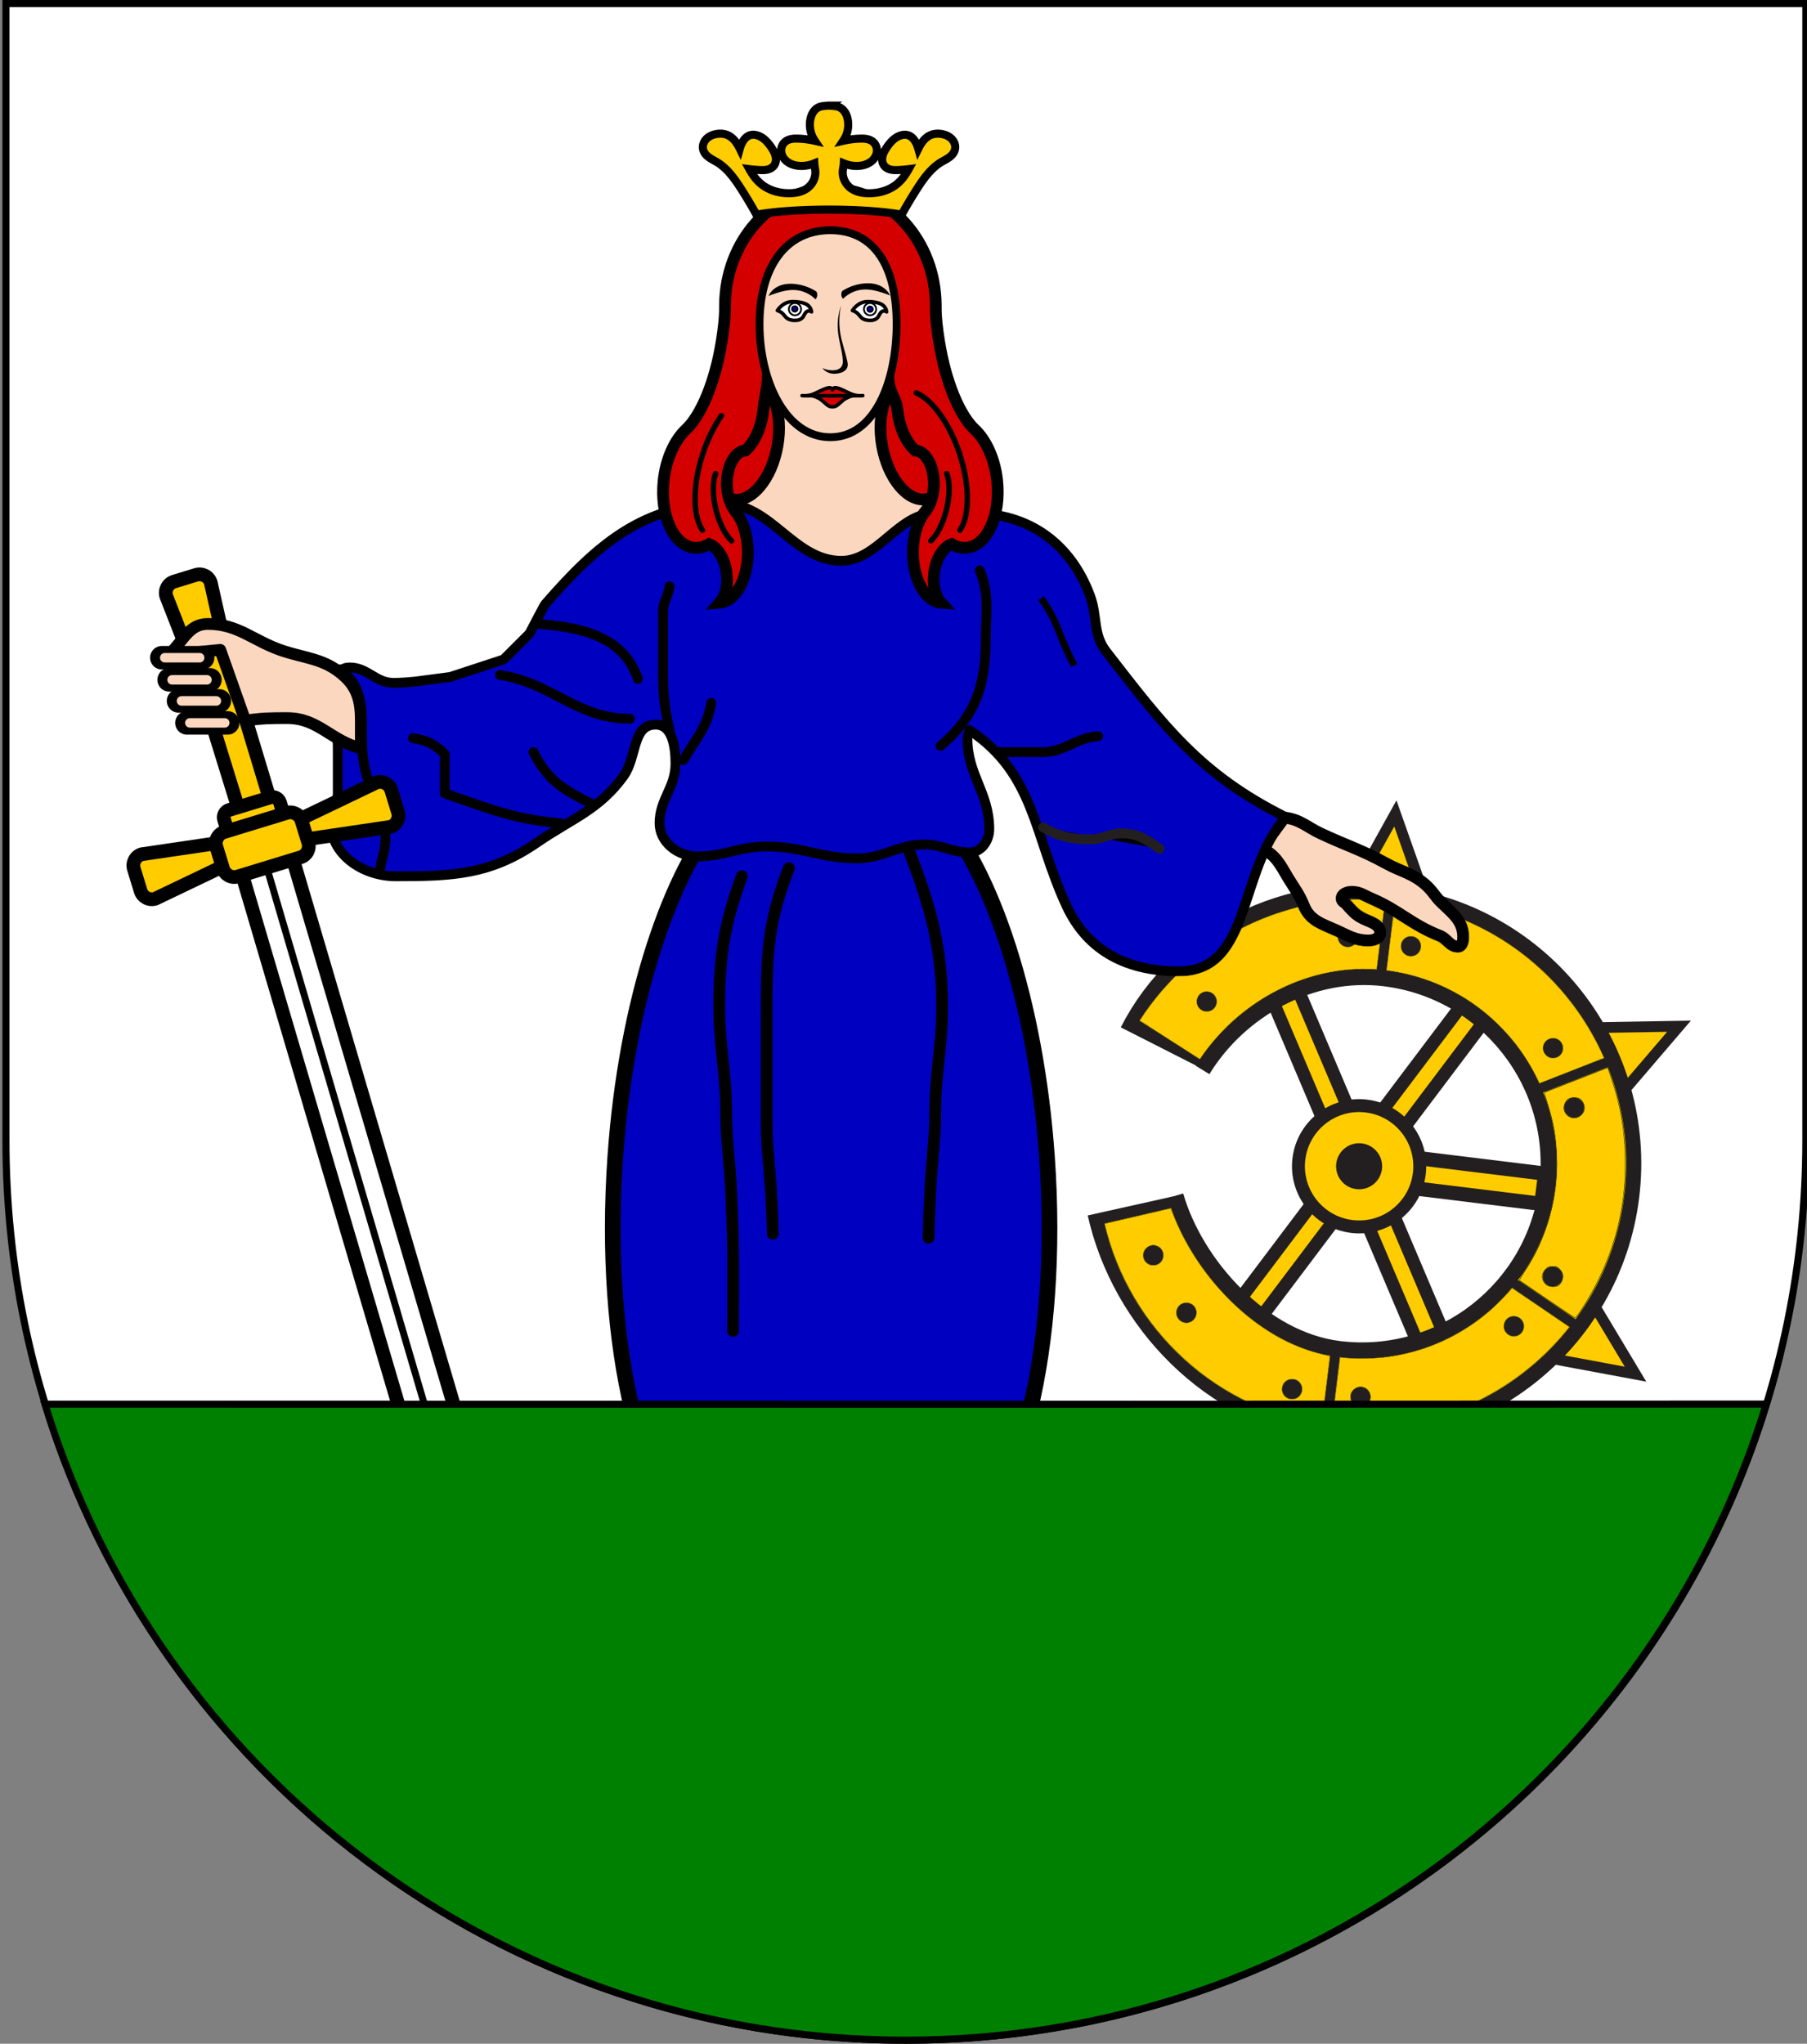 <?xml version="1.0" encoding="UTF-8" standalone="no"?>
<!-- Created with Inkscape (http://www.inkscape.org/) -->

<svg
   xmlns:i="http://ns.adobe.com/AdobeIllustrator/10.0/"
   xmlns:v="http://schemas.microsoft.com/visio/2003/SVGExtensions/"
   xmlns:osb="http://www.openswatchbook.org/uri/2009/osb"
   xmlns:dc="http://purl.org/dc/elements/1.1/"
   xmlns:cc="http://creativecommons.org/ns#"
   xmlns:rdf="http://www.w3.org/1999/02/22-rdf-syntax-ns#"
   xmlns:svg="http://www.w3.org/2000/svg"
   xmlns="http://www.w3.org/2000/svg"
   xmlns:xlink="http://www.w3.org/1999/xlink"
   xmlns:sodipodi="http://sodipodi.sourceforge.net/DTD/sodipodi-0.dtd"
   xmlns:inkscape="http://www.inkscape.org/namespaces/inkscape"
   width="763"
   height="863"
   id="svg2"
   version="1.1"
   inkscape:version="0.92.4 (5da689c313, 2019-01-14)"
   sodipodi:docname="Wappen_Mark_Vallusa_04.svg">
  <rect width="100%" height="100%" fill="#808080" stroke="none"/>
  <defs
     id="defs4">
    <inkscape:perspective
       sodipodi:type="inkscape:persp3d"
       inkscape:vp_x="0 : 330 : 1"
       inkscape:vp_y="0 : 1000 : 0"
       inkscape:vp_z="600 : 330 : 1"
       inkscape:persp3d-origin="300 : 220 : 1"
       id="perspective2518" />
    <linearGradient
       id="linearGradient2893">
      <stop
         style="stop-color:white;stop-opacity:0.314;"
         offset="0"
         id="stop2895" />
      <stop
         id="stop2897"
         offset="0.19"
         style="stop-color:white;stop-opacity:0.251;" />
      <stop
         style="stop-color:#6b6b6b;stop-opacity:0.125;"
         offset="0.6"
         id="stop2901" />
      <stop
         style="stop-color:black;stop-opacity:0.125;"
         offset="1"
         id="stop2899" />
    </linearGradient>
    <linearGradient
       id="linearGradient2885">
      <stop
         id="stop2887"
         offset="0"
         style="stop-color:white;stop-opacity:1;" />
      <stop
         style="stop-color:white;stop-opacity:1;"
         offset="0.229"
         id="stop2891" />
      <stop
         id="stop2889"
         offset="1"
         style="stop-color:black;stop-opacity:1;" />
    </linearGradient>
    <linearGradient
       id="linearGradient2955">
      <stop
         id="stop2867"
         offset="0"
         style="stop-color:#fd0000;stop-opacity:1;" />
      <stop
         style="stop-color:#e77275;stop-opacity:0.659;"
         offset="0.5"
         id="stop2873" />
      <stop
         style="stop-color:black;stop-opacity:0.323;"
         offset="1"
         id="stop2959" />
    </linearGradient>
    <radialGradient
       inkscape:collect="always"
       xlink:href="#linearGradient2955"
       id="radialGradient2961"
       cx="225.524"
       cy="218.901"
       fx="225.524"
       fy="218.901"
       r="300"
       gradientTransform="matrix(-4.167939e-4,2.183,-1.884,-3.599562e-4,615.597,-289.121)"
       gradientUnits="userSpaceOnUse" />
    <polygon
       id="star"
       transform="scale(53,53)"
       points="-0.951,-0.309 0.951,-0.309 -0.588,0.809 0,-1 0,-1 0.588,0.809 " />
    <clipPath
       id="clip">
      <path
         d="m 0,-200 0,800 300,0 0,-800 -300,0 z"
         id="path10"
         inkscape:connector-curvature="0" />
    </clipPath>
    <radialGradient
       inkscape:collect="always"
       xlink:href="#linearGradient2955"
       id="radialGradient1911"
       gradientUnits="userSpaceOnUse"
       gradientTransform="matrix(-4.167939e-4,2.183,-1.884,-3.599562e-4,615.597,-289.121)"
       cx="225.524"
       cy="218.901"
       fx="225.524"
       fy="218.901"
       r="300" />
    <radialGradient
       inkscape:collect="always"
       xlink:href="#linearGradient2955"
       id="radialGradient2865"
       gradientUnits="userSpaceOnUse"
       gradientTransform="matrix(0,1.749,-1.593,-1.049767e-7,551.788,-191.29)"
       cx="225.524"
       cy="218.901"
       fx="225.524"
       fy="218.901"
       r="300" />
    <radialGradient
       inkscape:collect="always"
       xlink:href="#linearGradient2955"
       id="radialGradient2871"
       gradientUnits="userSpaceOnUse"
       gradientTransform="matrix(0,1.386,-1.323,-5.741131e-8,-158.082,-109.541)"
       cx="225.524"
       cy="218.901"
       fx="225.524"
       fy="218.901"
       r="300" />
    <radialGradient
       r="300"
       fy="218.901"
       fx="225.524"
       cy="218.901"
       cx="225.524"
       gradientTransform="matrix(0,1.386,-1.323,-5.741131e-8,-158.082,-109.541)"
       gradientUnits="userSpaceOnUse"
       id="radialGradient4045"
       xlink:href="#linearGradient2955"
       inkscape:collect="always" />
    <radialGradient
       r="300"
       fy="218.901"
       fx="225.524"
       cy="218.901"
       cx="225.524"
       gradientTransform="matrix(0,1.749,-1.593,-1.049767e-7,551.788,-191.29)"
       gradientUnits="userSpaceOnUse"
       id="radialGradient4043"
       xlink:href="#linearGradient2955"
       inkscape:collect="always" />
    <radialGradient
       r="300"
       fy="218.901"
       fx="225.524"
       cy="218.901"
       cx="225.524"
       gradientTransform="matrix(-4.167939e-4,2.183,-1.884,-3.599562e-4,615.597,-289.121)"
       gradientUnits="userSpaceOnUse"
       id="radialGradient4041"
       xlink:href="#linearGradient2955"
       inkscape:collect="always" />
    <clipPath
       id="clipPath4037">
      <path
         id="path4039"
         d="m 0,-200 0,800 300,0 0,-800 -300,0 z"
         inkscape:connector-curvature="0" />
    </clipPath>
    <polygon
       points="-0.951,-0.309 0.951,-0.309 -0.588,0.809 0,-1 0,-1 0.588,0.809 "
       transform="scale(53,53)"
       id="polygon4035" />
    <radialGradient
       gradientUnits="userSpaceOnUse"
       gradientTransform="matrix(-4.167939e-4,2.183,-1.884,-3.599562e-4,615.597,-289.121)"
       r="300"
       fy="218.901"
       fx="225.524"
       cy="218.901"
       cx="225.524"
       id="radialGradient4033"
       xlink:href="#linearGradient2955"
       inkscape:collect="always" />
    <linearGradient
       id="linearGradient4025">
      <stop
         style="stop-color:#fd0000;stop-opacity:1;"
         offset="0"
         id="stop4027" />
      <stop
         id="stop4029"
         offset="0.5"
         style="stop-color:#e77275;stop-opacity:0.659;" />
      <stop
         id="stop4031"
         offset="1"
         style="stop-color:black;stop-opacity:0.323;" />
    </linearGradient>
    <linearGradient
       id="linearGradient4017">
      <stop
         style="stop-color:white;stop-opacity:1;"
         offset="0"
         id="stop4019" />
      <stop
         id="stop4021"
         offset="0.229"
         style="stop-color:white;stop-opacity:1;" />
      <stop
         style="stop-color:black;stop-opacity:1;"
         offset="1"
         id="stop4023" />
    </linearGradient>
    <linearGradient
       id="linearGradient4007">
      <stop
         id="stop4009"
         offset="0"
         style="stop-color:white;stop-opacity:0.314;" />
      <stop
         style="stop-color:white;stop-opacity:0.251;"
         offset="0.19"
         id="stop4011" />
      <stop
         id="stop4013"
         offset="0.6"
         style="stop-color:#6b6b6b;stop-opacity:0.125;" />
      <stop
         id="stop4015"
         offset="1"
         style="stop-color:black;stop-opacity:0.125;" />
    </linearGradient>
    <inkscape:perspective
       id="perspective4004"
       inkscape:persp3d-origin="300 : 220 : 1"
       inkscape:vp_z="600 : 330 : 1"
       inkscape:vp_y="0 : 1000 : 0"
       inkscape:vp_x="0 : 330 : 1"
       sodipodi:type="inkscape:persp3d" />
    <inkscape:perspective
       id="perspective4915"
       inkscape:persp3d-origin="315.97757 : 109.30592 : 1"
       inkscape:vp_z="631.95514 : 163.95888 : 1"
       inkscape:vp_y="0 : 1000 : 0"
       inkscape:vp_x="0 : 163.95888 : 1"
       sodipodi:type="inkscape:persp3d" />
    <radialGradient
       r="300"
       fy="218.901"
       fx="225.524"
       cy="218.901"
       cx="225.524"
       gradientTransform="matrix(0,1.386,-1.323,-5.741131e-8,-158.082,-109.541)"
       gradientUnits="userSpaceOnUse"
       id="radialGradient5339"
       xlink:href="#linearGradient2955"
       inkscape:collect="always" />
    <radialGradient
       r="300"
       fy="218.901"
       fx="225.524"
       cy="218.901"
       cx="225.524"
       gradientTransform="matrix(0,1.749,-1.593,-1.049767e-7,551.788,-191.29)"
       gradientUnits="userSpaceOnUse"
       id="radialGradient5337"
       xlink:href="#linearGradient2955"
       inkscape:collect="always" />
    <radialGradient
       r="300"
       fy="218.901"
       fx="225.524"
       cy="218.901"
       cx="225.524"
       gradientTransform="matrix(-4.167939e-4,2.183,-1.884,-3.599562e-4,615.597,-289.121)"
       gradientUnits="userSpaceOnUse"
       id="radialGradient5335"
       xlink:href="#linearGradient2955"
       inkscape:collect="always" />
    <clipPath
       id="clipPath5331">
      <path
         id="path5333"
         d="m 0,-200 0,800 300,0 0,-800 -300,0 z"
         inkscape:connector-curvature="0" />
    </clipPath>
    <polygon
       points="-0.951,-0.309 0.951,-0.309 -0.588,0.809 0,-1 0,-1 0.588,0.809 "
       transform="scale(53,53)"
       id="polygon5329" />
    <radialGradient
       gradientUnits="userSpaceOnUse"
       gradientTransform="matrix(-4.167939e-4,2.183,-1.884,-3.599562e-4,615.597,-289.121)"
       r="300"
       fy="218.901"
       fx="225.524"
       cy="218.901"
       cx="225.524"
       id="radialGradient5327"
       xlink:href="#linearGradient2955"
       inkscape:collect="always" />
    <linearGradient
       id="linearGradient5319">
      <stop
         style="stop-color:#fd0000;stop-opacity:1;"
         offset="0"
         id="stop5321" />
      <stop
         id="stop5323"
         offset="0.5"
         style="stop-color:#e77275;stop-opacity:0.659;" />
      <stop
         id="stop5325"
         offset="1"
         style="stop-color:black;stop-opacity:0.323;" />
    </linearGradient>
    <linearGradient
       id="linearGradient5311">
      <stop
         style="stop-color:#eb0909;stop-opacity:1;"
         offset="0"
         id="stop5313" />
      <stop
         id="stop5315"
         offset="0"
         style="stop-color:#e20909;stop-opacity:1;" />
      <stop
         style="stop-color:#c90909;stop-opacity:1;"
         offset="1"
         id="stop5317" />
    </linearGradient>
    <linearGradient
       id="linearGradient5301">
      <stop
         id="stop5303"
         offset="0"
         style="stop-color:white;stop-opacity:0.314;" />
      <stop
         style="stop-color:white;stop-opacity:0.251;"
         offset="0.19"
         id="stop5305" />
      <stop
         id="stop5307"
         offset="0.6"
         style="stop-color:#6b6b6b;stop-opacity:0.125;" />
      <stop
         id="stop5309"
         offset="1"
         style="stop-color:black;stop-opacity:0.125;" />
    </linearGradient>
    <inkscape:perspective
       id="perspective5298"
       inkscape:persp3d-origin="300 : 220 : 1"
       inkscape:vp_z="600 : 330 : 1"
       inkscape:vp_y="0 : 1000 : 0"
       inkscape:vp_x="0 : 330 : 1"
       sodipodi:type="inkscape:persp3d" />
    <inkscape:perspective
       sodipodi:type="inkscape:persp3d"
       inkscape:vp_x="0 : 526.18109 : 1"
       inkscape:vp_y="0 : 1000 : 0"
       inkscape:vp_z="744.09448 : 526.18109 : 1"
       inkscape:persp3d-origin="372.04724 : 350.78739 : 1"
       id="perspective10" />
    <inkscape:perspective
       id="perspective2828"
       inkscape:persp3d-origin="0.5 : 0.33333333 : 1"
       inkscape:vp_z="1 : 0.5 : 1"
       inkscape:vp_y="0 : 1000 : 0"
       inkscape:vp_x="0 : 0.5 : 1"
       sodipodi:type="inkscape:persp3d" />
    <inkscape:perspective
       id="perspective2828-7"
       inkscape:persp3d-origin="0.5 : 0.33333333 : 1"
       inkscape:vp_z="1 : 0.5 : 1"
       inkscape:vp_y="0 : 1000 : 0"
       inkscape:vp_x="0 : 0.5 : 1"
       sodipodi:type="inkscape:persp3d" />
    <inkscape:perspective
       id="perspective3640"
       inkscape:persp3d-origin="0.5 : 0.33333333 : 1"
       inkscape:vp_z="1 : 0.5 : 1"
       inkscape:vp_y="0 : 1000 : 0"
       inkscape:vp_x="0 : 0.5 : 1"
       sodipodi:type="inkscape:persp3d" />
    <inkscape:perspective
       id="perspective3670"
       inkscape:persp3d-origin="0.5 : 0.33333333 : 1"
       inkscape:vp_z="1 : 0.5 : 1"
       inkscape:vp_y="0 : 1000 : 0"
       inkscape:vp_x="0 : 0.5 : 1"
       sodipodi:type="inkscape:persp3d" />
    <inkscape:perspective
       id="perspective3693"
       inkscape:persp3d-origin="0.5 : 0.33333333 : 1"
       inkscape:vp_z="1 : 0.5 : 1"
       inkscape:vp_y="0 : 1000 : 0"
       inkscape:vp_x="0 : 0.5 : 1"
       sodipodi:type="inkscape:persp3d" />
    <inkscape:perspective
       id="perspective3720"
       inkscape:persp3d-origin="0.5 : 0.33333333 : 1"
       inkscape:vp_z="1 : 0.5 : 1"
       inkscape:vp_y="0 : 1000 : 0"
       inkscape:vp_x="0 : 0.5 : 1"
       sodipodi:type="inkscape:persp3d" />
    <inkscape:perspective
       id="perspective3747"
       inkscape:persp3d-origin="0.5 : 0.33333333 : 1"
       inkscape:vp_z="1 : 0.5 : 1"
       inkscape:vp_y="0 : 1000 : 0"
       inkscape:vp_x="0 : 0.5 : 1"
       sodipodi:type="inkscape:persp3d" />
    <inkscape:perspective
       id="perspective3763"
       inkscape:persp3d-origin="0.5 : 0.33333333 : 1"
       inkscape:vp_z="1 : 0.5 : 1"
       inkscape:vp_y="0 : 1000 : 0"
       inkscape:vp_x="0 : 0.5 : 1"
       sodipodi:type="inkscape:persp3d" />
    <inkscape:perspective
       id="perspective3792"
       inkscape:persp3d-origin="0.5 : 0.33333333 : 1"
       inkscape:vp_z="1 : 0.5 : 1"
       inkscape:vp_y="0 : 1000 : 0"
       inkscape:vp_x="0 : 0.5 : 1"
       sodipodi:type="inkscape:persp3d" />
    <inkscape:perspective
       id="perspective3814"
       inkscape:persp3d-origin="0.5 : 0.33333333 : 1"
       inkscape:vp_z="1 : 0.5 : 1"
       inkscape:vp_y="0 : 1000 : 0"
       inkscape:vp_x="0 : 0.5 : 1"
       sodipodi:type="inkscape:persp3d" />
    <inkscape:perspective
       id="perspective3841"
       inkscape:persp3d-origin="0.5 : 0.33333333 : 1"
       inkscape:vp_z="1 : 0.5 : 1"
       inkscape:vp_y="0 : 1000 : 0"
       inkscape:vp_x="0 : 0.5 : 1"
       sodipodi:type="inkscape:persp3d" />
    <inkscape:perspective
       id="perspective3841-5"
       inkscape:persp3d-origin="0.5 : 0.33333333 : 1"
       inkscape:vp_z="1 : 0.5 : 1"
       inkscape:vp_y="0 : 1000 : 0"
       inkscape:vp_x="0 : 0.5 : 1"
       sodipodi:type="inkscape:persp3d" />
    <inkscape:perspective
       id="perspective3872"
       inkscape:persp3d-origin="0.5 : 0.33333333 : 1"
       inkscape:vp_z="1 : 0.5 : 1"
       inkscape:vp_y="0 : 1000 : 0"
       inkscape:vp_x="0 : 0.5 : 1"
       sodipodi:type="inkscape:persp3d" />
    <inkscape:perspective
       id="perspective3898"
       inkscape:persp3d-origin="0.5 : 0.33333333 : 1"
       inkscape:vp_z="1 : 0.5 : 1"
       inkscape:vp_y="0 : 1000 : 0"
       inkscape:vp_x="0 : 0.5 : 1"
       sodipodi:type="inkscape:persp3d" />
    <inkscape:perspective
       id="perspective3920"
       inkscape:persp3d-origin="0.5 : 0.33333333 : 1"
       inkscape:vp_z="1 : 0.5 : 1"
       inkscape:vp_y="0 : 1000 : 0"
       inkscape:vp_x="0 : 0.5 : 1"
       sodipodi:type="inkscape:persp3d" />
    <inkscape:perspective
       id="perspective2860"
       inkscape:persp3d-origin="0.5 : 0.33333333 : 1"
       inkscape:vp_z="1 : 0.5 : 1"
       inkscape:vp_y="0 : 1000 : 0"
       inkscape:vp_x="0 : 0.5 : 1"
       sodipodi:type="inkscape:persp3d" />
    <inkscape:perspective
       id="perspective3672"
       inkscape:persp3d-origin="0.5 : 0.33333333 : 1"
       inkscape:vp_z="1 : 0.5 : 1"
       inkscape:vp_y="0 : 1000 : 0"
       inkscape:vp_x="0 : 0.5 : 1"
       sodipodi:type="inkscape:persp3d" />
    <inkscape:perspective
       id="perspective3695"
       inkscape:persp3d-origin="0.5 : 0.33333333 : 1"
       inkscape:vp_z="1 : 0.5 : 1"
       inkscape:vp_y="0 : 1000 : 0"
       inkscape:vp_x="0 : 0.5 : 1"
       sodipodi:type="inkscape:persp3d" />
    <inkscape:perspective
       id="perspective3261"
       inkscape:persp3d-origin="0.5 : 0.33333333 : 1"
       inkscape:vp_z="1 : 0.5 : 1"
       inkscape:vp_y="0 : 1000 : 0"
       inkscape:vp_x="0 : 0.5 : 1"
       sodipodi:type="inkscape:persp3d" />
    <inkscape:perspective
       id="perspective2828-1"
       inkscape:persp3d-origin="0.5 : 0.33333333 : 1"
       inkscape:vp_z="1 : 0.5 : 1"
       inkscape:vp_y="0 : 1000 : 0"
       inkscape:vp_x="0 : 0.5 : 1"
       sodipodi:type="inkscape:persp3d" />
    <inkscape:perspective
       id="perspective3652"
       inkscape:persp3d-origin="0.5 : 0.33333333 : 1"
       inkscape:vp_z="1 : 0.5 : 1"
       inkscape:vp_y="0 : 1000 : 0"
       inkscape:vp_x="0 : 0.5 : 1"
       sodipodi:type="inkscape:persp3d" />
    <inkscape:perspective
       id="perspective3652-2"
       inkscape:persp3d-origin="0.5 : 0.33333333 : 1"
       inkscape:vp_z="1 : 0.5 : 1"
       inkscape:vp_y="0 : 1000 : 0"
       inkscape:vp_x="0 : 0.5 : 1"
       sodipodi:type="inkscape:persp3d" />
    <inkscape:perspective
       id="perspective3652-5"
       inkscape:persp3d-origin="0.5 : 0.33333333 : 1"
       inkscape:vp_z="1 : 0.5 : 1"
       inkscape:vp_y="0 : 1000 : 0"
       inkscape:vp_x="0 : 0.5 : 1"
       sodipodi:type="inkscape:persp3d" />
    <inkscape:perspective
       id="perspective3727"
       inkscape:persp3d-origin="0.5 : 0.33333333 : 1"
       inkscape:vp_z="1 : 0.5 : 1"
       inkscape:vp_y="0 : 1000 : 0"
       inkscape:vp_x="0 : 0.5 : 1"
       sodipodi:type="inkscape:persp3d" />
    <inkscape:perspective
       id="perspective3843"
       inkscape:persp3d-origin="0.5 : 0.33333333 : 1"
       inkscape:vp_z="1 : 0.5 : 1"
       inkscape:vp_y="0 : 1000 : 0"
       inkscape:vp_x="0 : 0.5 : 1"
       sodipodi:type="inkscape:persp3d" />
    <inkscape:perspective
       id="perspective3970"
       inkscape:persp3d-origin="0.5 : 0.33333333 : 1"
       inkscape:vp_z="1 : 0.5 : 1"
       inkscape:vp_y="0 : 1000 : 0"
       inkscape:vp_x="0 : 0.5 : 1"
       sodipodi:type="inkscape:persp3d" />
    <inkscape:perspective
       id="perspective4007"
       inkscape:persp3d-origin="0.5 : 0.33333333 : 1"
       inkscape:vp_z="1 : 0.5 : 1"
       inkscape:vp_y="0 : 1000 : 0"
       inkscape:vp_x="0 : 0.5 : 1"
       sodipodi:type="inkscape:persp3d" />
    <inkscape:perspective
       id="perspective4062"
       inkscape:persp3d-origin="0.5 : 0.33333333 : 1"
       inkscape:vp_z="1 : 0.5 : 1"
       inkscape:vp_y="0 : 1000 : 0"
       inkscape:vp_x="0 : 0.5 : 1"
       sodipodi:type="inkscape:persp3d" />
    <inkscape:perspective
       id="perspective4153"
       inkscape:persp3d-origin="0.5 : 0.33333333 : 1"
       inkscape:vp_z="1 : 0.5 : 1"
       inkscape:vp_y="0 : 1000 : 0"
       inkscape:vp_x="0 : 0.5 : 1"
       sodipodi:type="inkscape:persp3d" />
    <inkscape:perspective
       id="perspective4316"
       inkscape:persp3d-origin="0.5 : 0.33333333 : 1"
       inkscape:vp_z="1 : 0.5 : 1"
       inkscape:vp_y="0 : 1000 : 0"
       inkscape:vp_x="0 : 0.5 : 1"
       sodipodi:type="inkscape:persp3d" />
    <inkscape:perspective
       id="perspective4316-9"
       inkscape:persp3d-origin="0.5 : 0.33333333 : 1"
       inkscape:vp_z="1 : 0.5 : 1"
       inkscape:vp_y="0 : 1000 : 0"
       inkscape:vp_x="0 : 0.5 : 1"
       sodipodi:type="inkscape:persp3d" />
    <inkscape:perspective
       id="perspective3052"
       inkscape:persp3d-origin="0.5 : 0.33333333 : 1"
       inkscape:vp_z="1 : 0.5 : 1"
       inkscape:vp_y="0 : 1000 : 0"
       inkscape:vp_x="0 : 0.5 : 1"
       sodipodi:type="inkscape:persp3d" />
    <v:pageProperties
       v:drawingScale="1"
       v:pageScale="1"
       v:drawingUnits="19"
       v:shadowOffsetX="9"
       v:shadowOffsetY="-9" />
    <linearGradient
       osb:paint="solid"
       id="linearGradient7844">
      <stop
         id="stop7846"
         offset="0"
         style="stop-color:#000050;stop-opacity:1;" />
    </linearGradient>
    <inkscape:perspective
       sodipodi:type="inkscape:persp3d"
       inkscape:vp_x="0 : 396 : 1"
       inkscape:vp_y="0 : 1000 : 0"
       inkscape:vp_z="612 : 396 : 1"
       inkscape:persp3d-origin="306 : 264 : 1"
       id="perspective2781" />
    <linearGradient
       id="linearGradient2955-5">
      <stop
         id="stop2965"
         offset="0"
         style="stop-color:white;stop-opacity:0;" />
      <stop
         id="stop2959-5"
         offset="1"
         style="stop-color:black;stop-opacity:0.646;" />
    </linearGradient>
    <linearGradient
       id="linearGradient2893-4">
      <stop
         id="stop2895-8"
         offset="0"
         style="stop-color:#ffffff;stop-opacity:0.314;" />
      <stop
         style="stop-color:#ffffff;stop-opacity:0.251;"
         offset="0.19"
         id="stop2897-8" />
      <stop
         id="stop2901-2"
         offset="0.6"
         style="stop-color:#6b6b6b;stop-opacity:0.125;" />
      <stop
         id="stop2899-4"
         offset="1"
         style="stop-color:#000000;stop-opacity:0.125;" />
    </linearGradient>
    <inkscape:perspective
       id="perspective28"
       inkscape:persp3d-origin="301.5 : 254.33333 : 1"
       inkscape:vp_z="603 : 381.5 : 1"
       inkscape:vp_y="0 : 1000 : 0"
       inkscape:vp_x="0 : 381.5 : 1"
       sodipodi:type="inkscape:persp3d" />
    <clipPath
       clipPathUnits="userSpaceOnUse"
       id="clipPath5422">
      <path
         inkscape:connector-curvature="0"
         style="fill:#000000;fill-opacity:1;stroke:#000000;stroke-width:2.378;stroke-miterlimit:4;stroke-opacity:1;stroke-dasharray:none"
         d="m 48.889,340.183 0,370.575 c 0,162.025 138.465,293.372 309.271,293.372 170.805,0 309.271,-131.347 309.271,-293.372 l 0,-370.575 -618.541,0 z"
         id="path5424" />
    </clipPath>
  </defs>
  <sodipodi:namedview
     id="base"
     pagecolor="#ffffff"
     bordercolor="#666666"
     borderopacity="1.0"
     inkscape:pageopacity="0.0"
     inkscape:pageshadow="2"
     inkscape:zoom="0.70000001"
     inkscape:cx="0.97318695"
     inkscape:cy="323.22657"
     inkscape:document-units="px"
     inkscape:current-layer="layer1"
     showgrid="true"
     fit-margin-top="0"
     fit-margin-left="0"
     fit-margin-right="0"
     fit-margin-bottom="0"
     inkscape:window-width="1920"
     inkscape:window-height="1001"
     inkscape:window-x="-9"
     inkscape:window-y="-9"
     inkscape:window-maximized="1"
     inkscape:snap-page="true"
     inkscape:snap-bbox="true"
     inkscape:bbox-paths="true"
     inkscape:bbox-nodes="true"
     inkscape:snap-bbox-edge-midpoints="true"
     inkscape:snap-bbox-midpoints="true"
     inkscape:object-paths="true"
     inkscape:snap-intersection-paths="true"
     inkscape:object-nodes="true"
     inkscape:snap-smooth-nodes="true"
     inkscape:snap-midpoints="true"
     inkscape:snap-object-midpoints="true"
     inkscape:snap-center="true">
    <inkscape:grid
       type="xygrid"
       id="grid3236" />
  </sodipodi:namedview>
  <g
     inkscape:label="Ebene 1"
     inkscape:groupmode="layer"
     id="layer1"
     transform="translate(32.929,-149.438)">
    <path
       style="fill:none;stroke:#999999;stroke-linecap:round;stroke-linejoin:round"
       id="path2868"
       i:knockout="Off"
       d=""
       inkscape:connector-curvature="0" />
    <path
       inkscape:connector-curvature="0"
       style="fill:#ffffff;fill-opacity:1;stroke:#000000;stroke-width:3;stroke-miterlimit:4;stroke-dasharray:none;stroke-opacity:1"
       d="m -30.418,150.938 v 480 c 0,209.868 170.132,380 380,380 209.868,0 380,-170.132 380,-380 v -480 z"
       id="path2850"
       inkscape:export-filename="C:\Users\Leder\Desktop\Vallusa.png"
       inkscape:export-xdpi="143"
       inkscape:export-ydpi="143" />
    <g
       style="font-size:28px;font-style:normal;font-weight:normal;text-align:center;text-anchor:middle;fill:#ffcc00;fill-opacity:1;stroke:none;font-family:Impact;-inkscape-font-specification:Impact"
       id="flowRoot4288-6"
       transform="translate(508.7,336.17)" />
    <g
       transform="matrix(2.82,0,0,-2.82,533.387,534.085)"
       id="g20-3">
      <path
         inkscape:connector-curvature="0"
         id="path22-7"
         style="fill:#ffcc00;fill-opacity:1;fill-rule:nonzero;stroke:#231f20;stroke-width:1.613;stroke-linecap:butt;stroke-linejoin:miter;stroke-miterlimit:3.864;stroke-dasharray:none;stroke-opacity:1"
         d="M 0,0 13.866,-1.703 8.111,14.596 Z" />
    </g>
    <g
       transform="matrix(2.82,0,0,-2.82,633.453,689.313)"
       id="g24-7">
      <path
         inkscape:connector-curvature="0"
         id="path26-4"
         style="fill:#ffcc00;fill-opacity:1;fill-rule:nonzero;stroke:#231f20;stroke-width:1.613;stroke-linecap:butt;stroke-linejoin:miter;stroke-miterlimit:3.864;stroke-dasharray:none;stroke-opacity:1"
         d="M 0,0 -8.408,-11.156 8.585,-14.322 Z" />
    </g>
    <g
       transform="matrix(2.82,0,0,-2.82,628.944,583.548)"
       id="g28-3">
      <path
         inkscape:connector-curvature="0"
         id="path30-7"
         style="fill:#ffcc00;fill-opacity:1;fill-rule:nonzero;stroke:#231f20;stroke-width:1.613;stroke-linecap:butt;stroke-linejoin:miter;stroke-miterlimit:3.864;stroke-dasharray:none;stroke-opacity:1"
         d="M 0,0 5.458,-12.86 16.696,0.274 Z" />
    </g>
    <g
       transform="matrix(2.82,0,0,-2.82,546.618,746.798)"
       id="g32-6">
      <path
         inkscape:connector-curvature="0"
         id="path34-6"
         style="fill:#ffcc00;fill-opacity:1;fill-rule:nonzero;stroke:#231f20;stroke-width:1.613;stroke-linecap:butt;stroke-linejoin:miter;stroke-miterlimit:3.864;stroke-dasharray:none;stroke-opacity:1"
         d="m 0,0 -13.866,1.703 4.927,-16.351 z" />
    </g>
    <g
       transform="matrix(2.82,0,0,-2.82,527.576,646.705)"
       id="g36-4">
      <path
         inkscape:connector-curvature="0"
         id="path38-7"
         style="fill:#ffcc00;fill-opacity:1;fill-rule:nonzero;stroke:#231f20;stroke-width:2.129;stroke-linecap:butt;stroke-linejoin:miter;stroke-miterlimit:3.864;stroke-dasharray:none;stroke-opacity:1"
         d="M 0,0 0.555,4.524 32.59,0.595 32.035,-3.929 Z" />
    </g>
    <g
       transform="matrix(2.82,0,0,-2.82,492.756,714.703)"
       id="g40-9">
      <path
         inkscape:connector-curvature="0"
         id="path42-6"
         style="fill:#ffcc00;fill-opacity:1;fill-rule:nonzero;stroke:#231f20;stroke-width:1.936;stroke-linecap:butt;stroke-linejoin:miter;stroke-miterlimit:3.864;stroke-dasharray:none;stroke-opacity:1"
         d="m 0,0 -3.311,2.494 37.138,49.268 3.31,-2.494 z" />
    </g>
    <g
       transform="matrix(2.82,0,0,-2.82,579.794,719.818)"
       id="g44-6">
      <path
         inkscape:connector-curvature="0"
         id="path46-1"
         style="fill:#ffcc00;fill-opacity:1;fill-rule:nonzero;stroke:#231f20;stroke-width:1.936;stroke-linecap:butt;stroke-linejoin:miter;stroke-miterlimit:3.864;stroke-dasharray:none;stroke-opacity:1"
         d="m 0,0 -3.816,-1.62 -24.082,56.789 3.816,1.62 z" />
    </g>
    <g
       transform="matrix(2.82,0,0,-2.82,515.529,638.781)"
       id="g48-4">
      <path
         inkscape:connector-curvature="0"
         id="path50-5"
         style="fill:#ffcc00;fill-opacity:1;fill-rule:nonzero;stroke:#231f20;stroke-width:1.936;stroke-linecap:butt;stroke-linejoin:miter;stroke-miterlimit:3.864;stroke-dasharray:none;stroke-opacity:1"
         d="M 0,0 C 0.611,4.979 5.142,8.519 10.121,7.906 15.099,7.294 18.64,2.761 18.03,-2.218 17.419,-7.196 12.888,-10.736 7.909,-10.124 2.93,-9.511 -0.611,-4.979 0,0 Z" />
    </g>
    <g
       transform="matrix(2.82,0,0,-2.82,531.298,640.724)"
       id="g52-6">
      <path
         inkscape:connector-curvature="0"
         id="path54-8"
         style="fill:#231f20;fill-opacity:1;fill-rule:nonzero;stroke:none"
         d="M 0,0 C 0.232,1.89 1.952,3.234 3.843,3.002 5.733,2.769 7.077,1.048 6.846,-0.842 6.614,-2.733 4.893,-4.076 3.003,-3.844 1.113,-3.611 -0.232,-1.89 0,0" />
    </g>
    <g
       transform="matrix(2.82,0,0,-2.82,456.704,591.574)"
       id="g56-6">
      <path
         inkscape:connector-curvature="0"
         id="path58-2"
         style="fill:none;stroke:#231f20;stroke-width:13.035;stroke-linecap:butt;stroke-linejoin:round;stroke-miterlimit:3.864;stroke-dasharray:none;stroke-opacity:1"
         d="M 0,0 C 6.441,12.681 20.667,19.305 34.592,17.595 53.951,15.217 67.718,-2.404 65.34,-21.763 62.963,-41.122 45.343,-54.888 25.983,-52.511 c -15.239,1.872 -27.221,14.54 -30.382,28.717" />
    </g>
    <g
       transform="matrix(2.82,0,0,-2.82,461.709,589.036)"
       id="g60-4">
      <path
         inkscape:connector-curvature="0"
         id="path62-5"
         style="fill:none;stroke:#fff200;stroke-width:11.339;stroke-linecap:butt;stroke-linejoin:round;stroke-miterlimit:3.864;stroke-dasharray:none;stroke-opacity:1"
         d="M 0,0 C 6.776,10.591 19.305,16.931 32.645,15.293 51.23,13.011 64.446,-3.905 62.164,-22.49 59.881,-41.075 42.966,-54.291 24.381,-52.008 9.861,-50.225 -1.382,-39.51 -4.517,-26.045" />
    </g>
    <g
       transform="matrix(2.82,0,0,-2.82,474.841,601.237)"
       id="g64-2">
      <path
         inkscape:connector-curvature="0"
         id="path66-0"
         style="fill:none;stroke:#231f20;stroke-width:2.404;stroke-linecap:butt;stroke-linejoin:round;stroke-miterlimit:3.864;stroke-dasharray:none;stroke-opacity:1"
         d="M 0,0 C 5.551,9.053 16.279,15.076 27.266,13.727 42.596,11.844 53.497,-2.109 51.614,-17.439 49.732,-32.769 35.778,-43.67 20.448,-41.788 8.994,-40.381 -1.029,-29.259 -4.053,-18.836" />
    </g>
    <g
       transform="matrix(2.82,0,0,-2.82,532.197,543.726)"
       id="g68-5">
      <path
         inkscape:connector-curvature="0"
         id="path70-4"
         style="fill:#231f20;fill-opacity:1;fill-rule:nonzero;stroke:none"
         d="M 0,0 C 0.269,0.781 1.119,1.196 1.9,0.926 2.681,0.658 3.096,-0.193 2.827,-0.974 2.558,-1.755 1.707,-2.169 0.927,-1.901 0.146,-1.631 -0.269,-0.781 0,0" />
    </g>
    <g
       transform="matrix(2.82,0,0,-2.82,558.845,547.626)"
       id="g72-4">
      <path
         inkscape:connector-curvature="0"
         id="path74-4"
         style="fill:#231f20;fill-opacity:1;fill-rule:nonzero;stroke:none"
         d="M 0,0 C 0.269,0.781 1.119,1.196 1.9,0.926 2.681,0.658 3.096,-0.193 2.827,-0.974 2.558,-1.755 1.708,-2.169 0.927,-1.9 0.146,-1.631 -0.269,-0.78 0,0" />
    </g>
    <g
       transform="matrix(2.82,0,0,-2.82,508.657,734.639)"
       id="g76-8">
      <path
         inkscape:connector-curvature="0"
         id="path78-5"
         style="fill:#231f20;fill-opacity:1;fill-rule:nonzero;stroke:none"
         d="M 0,0 C 0.269,0.781 1.119,1.196 1.9,0.926 2.681,0.658 3.096,-0.193 2.827,-0.974 2.558,-1.755 1.707,-2.169 0.927,-1.9 0.146,-1.631 -0.269,-0.78 0,0" />
    </g>
    <g
       transform="matrix(2.82,0,0,-2.82,537.564,737.924)"
       id="g80-8">
      <path
         inkscape:connector-curvature="0"
         id="path82-4"
         style="fill:#231f20;fill-opacity:1;fill-rule:nonzero;stroke:none"
         d="M 0,0 C 0.269,0.781 1.12,1.196 1.9,0.926 2.681,0.657 3.096,-0.193 2.827,-0.974 2.558,-1.755 1.708,-2.169 0.927,-1.901 0.146,-1.631 -0.269,-0.781 0,0" />
    </g>
    <g
       transform="matrix(2.82,0,0,-2.82,603.12,712.232)"
       id="g84-5">
      <path
         inkscape:connector-curvature="0"
         id="path86-9"
         style="fill:#231f20;fill-opacity:1;fill-rule:nonzero;stroke:none"
         d="M 0,0 C -0.542,0.623 -0.476,1.567 0.147,2.109 0.77,2.651 1.714,2.584 2.256,1.961 2.798,1.338 2.732,0.394 2.109,-0.148 1.486,-0.689 0.542,-0.623 0,0" />
    </g>
    <g
       transform="matrix(2.82,0,0,-2.82,619.517,691.258)"
       id="g88-8">
      <path
         inkscape:connector-curvature="0"
         id="path90-8"
         style="fill:#231f20;fill-opacity:1;fill-rule:nonzero;stroke:none"
         d="M 0,0 C -0.542,0.623 -0.476,1.568 0.147,2.109 0.77,2.651 1.714,2.584 2.256,1.961 2.798,1.338 2.732,0.394 2.109,-0.147 1.486,-0.689 0.542,-0.623 0,0" />
    </g>
    <g
       transform="matrix(2.82,0,0,-2.82,632.559,621.303)"
       id="g92-4">
      <path
         inkscape:connector-curvature="0"
         id="path94-1"
         style="fill:#231f20;fill-opacity:1;fill-rule:nonzero;stroke:none"
         d="m 0,0 c -0.811,-0.158 -1.596,0.371 -1.754,1.182 -0.157,0.81 0.372,1.595 1.183,1.753 C 0.24,3.093 1.025,2.563 1.182,1.753 1.34,0.943 0.811,0.158 0,0" />
    </g>
    <g
       transform="matrix(2.82,0,0,-2.82,623.645,596.162)"
       id="g96-8">
      <path
         inkscape:connector-curvature="0"
         id="path98-3"
         style="fill:#231f20;fill-opacity:1;fill-rule:nonzero;stroke:none"
         d="m 0,0 c -0.811,-0.158 -1.596,0.371 -1.754,1.182 -0.157,0.81 0.372,1.595 1.183,1.753 C 0.24,3.093 1.025,2.563 1.182,1.753 1.34,0.942 0.811,0.158 0,0" />
    </g>
    <g
       transform="matrix(2.82,0,0,-2.82,464.036,702.388)"
       id="g100-9">
      <path
         inkscape:connector-curvature="0"
         id="path102-1"
         style="fill:#231f20;fill-opacity:1;fill-rule:nonzero;stroke:none"
         d="M 0,0 C 0.269,0.78 1.119,1.195 1.9,0.926 2.681,0.657 3.096,-0.193 2.827,-0.974 2.558,-1.755 1.708,-2.169 0.927,-1.901 0.146,-1.631 -0.269,-0.781 0,0" />
    </g>
    <g
       transform="matrix(2.82,0,0,-2.82,472.622,570.975)"
       id="g104-5">
      <path
         inkscape:connector-curvature="0"
         id="path106-0"
         style="fill:#231f20;fill-opacity:1;fill-rule:nonzero;stroke:none"
         d="M 0,0 C 0.269,0.781 1.12,1.196 1.9,0.926 2.681,0.657 3.096,-0.193 2.827,-0.974 2.558,-1.755 1.707,-2.169 0.927,-1.901 0.146,-1.631 -0.269,-0.78 0,0" />
    </g>
    <g
       transform="matrix(2.82,0,0,-2.82,554.263,527.884)"
       id="g108-6">
      <path
         inkscape:connector-curvature="0"
         id="path110-9"
         style="fill:none;stroke:#231f20;stroke-width:1.467;stroke-linecap:butt;stroke-linejoin:miter;stroke-miterlimit:3.864;stroke-dasharray:none;stroke-opacity:1"
         d="M 0,0 -1.397,-11.367" />
      <g
         transform="translate(27.988,-64.418)"
         id="g112-1">
        <path
           inkscape:connector-curvature="0"
           id="path114-7"
           style="fill:none;stroke:#231f20;stroke-width:1.467;stroke-linecap:butt;stroke-linejoin:miter;stroke-miterlimit:3.864;stroke-dasharray:none;stroke-opacity:1"
           d="M 0,0 -10.519,7.157" />
        <g
           transform="translate(5.135,39.857)"
           id="g116-2">
          <path
             inkscape:connector-curvature="0"
             id="path118-1"
             style="fill:none;stroke:#231f20;stroke-width:1.467;stroke-linecap:butt;stroke-linejoin:miter;stroke-miterlimit:3.864;stroke-dasharray:none;stroke-opacity:1"
             d="M 0,0 -11.559,-4.527" />
          <g
             transform="translate(-41.365,-43.654)"
             id="g120-0">
            <path
               inkscape:connector-curvature="0"
               id="path122-3"
               style="fill:none;stroke:#231f20;stroke-width:1.467;stroke-linecap:butt;stroke-linejoin:miter;stroke-miterlimit:3.864;stroke-dasharray:none;stroke-opacity:1"
               d="M 0,0 -1.391,-11.369" />
          </g>
        </g>
      </g>
    </g>
    <g
       transform="matrix(2.82,0,0,-2.82,509.452,494.675)"
       id="g124-8">
      <path
         inkscape:connector-curvature="0"
         id="path126-6"
         style="fill:#fcd7bf;fill-opacity:1;fill-rule:nonzero;stroke:#000000;stroke-width:1.76;stroke-linecap:round;stroke-linejoin:round;stroke-miterlimit:3.864;stroke-dasharray:none;stroke-opacity:1"
         d="m 0,0 c 2.333,-0.267 3.367,-1.425 5.468,-2.404 3.759,-1.764 6.057,-2.423 9.708,-4.436 2.298,-1.264 3.955,-1.478 5.932,-3.206 1.069,-0.926 1.407,-1.763 2.422,-2.725 1.71,-1.639 3.224,-2.761 3.224,-5.13 0,-0.624 -0.16,-1.425 -0.784,-1.425 -1.228,0 -1.585,1.193 -2.725,1.638 -4.239,1.657 -6.038,3.777 -10.206,5.558 -1.105,0.463 -1.746,1.015 -2.957,1.015 -0.713,0 -1.532,-0.303 -1.532,-1.015 0,-0.428 0.445,-0.552 0.712,-0.855 0.802,-0.891 1.283,-1.514 2.352,-2.066 1.193,-0.624 2.707,-0.855 2.707,-2.209 0,-0.819 -0.926,-1.14 -1.745,-1.14 -1.924,0 -2.975,0.695 -4.739,1.496 -2.19,0.98 -4.043,1.479 -4.933,3.705 -0.677,1.71 -1.39,2.565 -2.352,4.15 -1.193,1.977 -1.835,3.474 -3.972,4.418 z" />
    </g>
    <g
       transform="matrix(2.82,0,0,-2.82,234.023,744.81)"
       id="g128-1"
       style="fill:#0000c0;fill-opacity:1">
      <path
         inkscape:connector-curvature="0"
         id="path130-1"
         style="fill:#0000c0;fill-opacity:1;fill-rule:nonzero;stroke:#000000;stroke-width:2.347;stroke-linecap:butt;stroke-linejoin:miter;stroke-miterlimit:3.864;stroke-dasharray:none;stroke-opacity:1"
         d="m 0,0 c -2.512,10.403 -3.535,23.6 -2.539,37.845 1.628,23.288 8.265,43.053 16.391,52.059 H 45.713 C 53.839,80.898 60.476,61.133 62.104,37.845 63.1,23.6 62.077,10.403 59.565,0 Z" />
    </g>
    <g
       transform="matrix(2.82,0,0,-2.82,300.214,516.033)"
       id="g132-0"
       style="fill:#0000c0;fill-opacity:1">
      <path
         inkscape:connector-curvature="0"
         id="path134-2"
         style="fill:#0000c0;fill-opacity:1;stroke:#000000;stroke-width:1.76;stroke-linecap:round;stroke-linejoin:round;stroke-miterlimit:3.864;stroke-dasharray:none;stroke-opacity:1"
         d="m 0,0 c -3.277,-8.266 -3.351,-13.331 -3.351,-22.044 v -16.16 c 0,-3.798 0.583,-7.673 0.732,-11.471 0.096,-1.902 0.165,-3.553 0.214,-5.064" />
      <g
         transform="translate(-7.054,-1.2)"
         id="g136-9"
         style="fill:#0000c0;fill-opacity:1">
        <path
           inkscape:connector-curvature="0"
           id="path138-4"
           style="fill:#0000c0;fill-opacity:1;stroke:#000000;stroke-width:1.76;stroke-linecap:round;stroke-linejoin:round;stroke-miterlimit:3.864;stroke-dasharray:none;stroke-opacity:1"
           d="m 0,0 c -2.505,-6.808 -3.385,-11.673 -3.385,-19.43 0,-6.33 1.035,-9.831 1.035,-16.161 0,-3.798 0.583,-7.673 0.732,-11.471 0.447,-8.787 0.298,-12.238 0.298,-21.026" />
        <g
           transform="translate(24.896,4.09)"
           id="g140-2"
           style="fill:#0000c0;fill-opacity:1">
          <path
             inkscape:connector-curvature="0"
             id="path142-0"
             style="fill:#0000c0;fill-opacity:1;stroke:#000000;stroke-width:1.76;stroke-linecap:round;stroke-linejoin:round;stroke-miterlimit:3.864;stroke-dasharray:none;stroke-opacity:1"
             d="m 0,0 c 3.277,-8.266 5.091,-14.807 5.091,-23.52 0,-6.331 -1.034,-9.831 -1.034,-16.161 0,-3.798 -0.583,-7.673 -0.732,-11.471 -0.142,-2.785 -0.224,-5.034 -0.269,-7.087" />
        </g>
      </g>
    </g>
    <g
       transform="matrix(2.82,0,0,-2.82,290.832,301.095)"
       id="g144-6">
      <path
         inkscape:connector-curvature="0"
         id="path146-5"
         style="fill:#fcd7bf;fill-opacity:1;fill-rule:nonzero;stroke:none"
         d="M 0,0 -8.606,-23.646 10.87,-30.497 27.726,-24.838 20.34,0.298 0,0" />
    </g>
    <g
       transform="matrix(2.82,0,0,-2.82,339.525,337.606)"
       id="g152-1">
      <path
         inkscape:connector-curvature="0"
         id="path154-3"
         style="fill:#d40000;fill-opacity:1;fill-rule:nonzero;stroke:#000000;stroke-width:1.76;stroke-linecap:butt;stroke-linejoin:miter;stroke-miterlimit:3.864;stroke-dasharray:none;stroke-opacity:1"
         d="M 0,0 C -0.869,4.925 0.708,9.319 3.523,9.815 6.337,10.311 9.322,6.721 10.191,1.796 11.06,-3.129 9.483,-7.523 6.669,-8.019 3.854,-8.515 0.869,-4.925 0,0 Z" />
    </g>
    <g
       transform="matrix(2.82,0,0,-2.82,295.355,337.739)"
       id="g156-1">
      <path
         inkscape:connector-curvature="0"
         id="path158-0"
         style="fill:#d40000;fill-opacity:1;fill-rule:nonzero;stroke:#000000;stroke-width:1.76;stroke-linecap:butt;stroke-linejoin:miter;stroke-miterlimit:3.864;stroke-dasharray:none;stroke-opacity:1"
         d="m 0,0 c 0.869,4.925 -0.709,9.319 -3.523,9.815 -2.814,0.496 -5.8,-3.094 -6.668,-8.019 -0.869,-4.924 0.708,-9.318 3.523,-9.815 C -3.854,-8.515 -0.869,-4.924 0,0 Z" />
    </g>
    <g
       transform="matrix(2.82,0,0,-2.82,157.222,435.292)"
       id="g160-6"
       style="fill:#0000c0;fill-opacity:1">
      <path
         inkscape:connector-curvature="0"
         id="path162-6"
         style="fill:#0000c0;fill-opacity:1;fill-rule:nonzero;stroke:#000000;stroke-width:1.467;stroke-linecap:round;stroke-linejoin:round;stroke-miterlimit:3.864;stroke-dasharray:none;stroke-opacity:1"
         d="m 0,0 7.981,2.62 3.873,3.872 c 0,0 2.174,4.2 2.344,4.394 7.82,9.011 14.82,15.043 26.735,15.043 7.149,0 10.467,-8.538 17.617,-8.538 5.436,0 8.523,7.123 13.959,7.123 h 5.734 c 8.416,0 14.671,-4.542 17.575,-12.436 1.118,-3.128 0.373,-5.66 2.384,-8.267 8.713,-11.245 14.075,-18.394 26.884,-24.799 -7.224,-8.191 -5.064,-23.086 -16.012,-23.086 -7.596,0 -13.628,2.905 -16.83,9.831 -4.915,10.649 -4.692,19.734 -14.522,26.288 0,-0.521 -0.298,-0.745 -0.298,-1.266 0,-5.437 3.277,-8.118 3.277,-13.554 0,-1.787 -1.192,-3.5 -2.979,-3.5 -2.681,0 -4.096,1.191 -6.777,1.191 -3.947,0 -6.106,-2.085 -10.053,-2.085 -5.288,0 -8.267,1.788 -13.554,1.788 -4.096,0 -6.256,-1.49 -10.352,-1.49 -2.904,0 -5.659,2.085 -5.659,4.99 0,3.574 2.383,5.287 2.383,8.862 0,2.532 -0.447,5.883 -2.979,5.883 -3.5,0 -2.756,-4.841 -4.766,-7.671 -3.649,-5.064 -7.745,-6.404 -12.958,-9.979 -7.001,-4.84 -12.66,-5.064 -21.15,-5.064 -4.99,0 -9.83,3.277 -9.83,8.267 0,1.712 1.117,2.532 1.117,4.244 v 6.926 c 0,2.681 -1.117,4.171 -1.117,6.851 0,2.235 0.67,4.99 2.904,4.99 2.681,0 3.873,-2.309 6.554,-2.309 0.909,0 2.023,0.068 3.248,0.192 z" />
    </g>
    <g
       transform="matrix(2.82,0,0,-2.82,110.53,432.105)"
       id="g164-3">
      <path
         inkscape:connector-curvature="0"
         id="path166-5"
         style="fill:none;stroke:#000000;stroke-width:1.467;stroke-linecap:round;stroke-linejoin:round;stroke-miterlimit:3.864;stroke-dasharray:none;stroke-opacity:1"
         d="m 0,0 c 4.617,-3.128 2.756,-8.341 3.575,-13.852 0.67,-4.468 3.276,-6.702 3.276,-11.245 0,-2.085 -0.595,-3.202 -0.893,-5.287" />
      <g
         transform="translate(10.96,-10.303)"
         id="g168-7">
        <path
           inkscape:connector-curvature="0"
           id="path170-5"
           style="fill:none;stroke:#000000;stroke-width:1.467;stroke-linecap:round;stroke-linejoin:round;stroke-miterlimit:3.864;stroke-dasharray:none;stroke-opacity:1"
           d="m 0,0 c 2.085,-0.298 3.277,-0.894 4.766,-2.383 v -5.883 c 6.703,-2.309 10.352,-3.873 17.352,-4.469" />
        <g
           transform="translate(18.048,-2.085)"
           id="g172-9">
          <path
             inkscape:connector-curvature="0"
             id="path174-3"
             style="fill:none;stroke:#000000;stroke-width:1.467;stroke-linecap:round;stroke-linejoin:round;stroke-miterlimit:3.864;stroke-dasharray:none;stroke-opacity:1"
             d="M 0,0 C 2.085,-4.17 4.394,-5.585 8.564,-7.67" />
          <g
             transform="translate(-5.003,11.556)"
             id="g176-0">
            <path
               inkscape:connector-curvature="0"
               id="path178-7"
               style="fill:none;stroke:#000000;stroke-width:1.467;stroke-linecap:round;stroke-linejoin:round;stroke-miterlimit:3.864;stroke-dasharray:none;stroke-opacity:1"
               d="M 0,0 C 7.969,-1.266 11.468,-6.553 19.437,-6.553" />
            <g
               transform="translate(5.3,7.683)"
               id="g180-4">
              <path
                 inkscape:connector-curvature="0"
                 id="path182-5"
                 style="fill:none;stroke:#000000;stroke-width:1.467;stroke-linecap:round;stroke-linejoin:round;stroke-miterlimit:3.864;stroke-dasharray:none;stroke-opacity:1"
                 d="M 0,0 C 6.777,-0.521 13.107,-1.787 15.341,-8.266" />
              <g
                 transform="translate(20.071,5.599)"
                 id="g184-5">
                <path
                   inkscape:connector-curvature="0"
                   id="path186-2"
                   style="fill:none;stroke:#000000;stroke-width:1.467;stroke-linecap:round;stroke-linejoin:round;stroke-miterlimit:3.864;stroke-dasharray:none;stroke-opacity:1"
                   d="m 0,0 c -0.149,-1.489 -0.968,-2.309 -0.968,-3.798 0,-3.724 0,-5.883 0,-9.607 0,-3.202 0.298,-4.989 0.968,-8.117" />
                <g
                   transform="translate(6.255,-17.452)"
                   id="g188-1">
                  <path
                     inkscape:connector-curvature="0"
                     id="path190-4"
                     style="fill:none;stroke:#000000;stroke-width:1.467;stroke-linecap:round;stroke-linejoin:round;stroke-miterlimit:3.864;stroke-dasharray:none;stroke-opacity:1"
                     d="M 0,0 C -0.596,-3.724 -2.309,-5.362 -4.17,-8.564" />
                  <g
                     transform="translate(40.204,19.835)"
                     id="g192-8">
                    <path
                       inkscape:connector-curvature="0"
                       id="path194-5"
                       style="fill:none;stroke:#000000;stroke-width:1.467;stroke-linecap:round;stroke-linejoin:round;stroke-miterlimit:3.864;stroke-dasharray:none;stroke-opacity:1"
                       d="m 0,0 c 1.489,-3.724 0.894,-6.255 0.894,-10.203 0,-6.776 -1.415,-11.617 -6.777,-16.085" />
                  </g>
                </g>
              </g>
            </g>
          </g>
        </g>
      </g>
    </g>
    <g
       transform="matrix(2.82,0,0,-2.82,406.64,402.037)"
       id="g196-9">
      <path
         inkscape:connector-curvature="0"
         id="path198-7"
         style="fill:none;stroke:#000000;stroke-width:1.035;stroke-linecap:butt;stroke-linejoin:miter;stroke-miterlimit:3.864;stroke-dasharray:none;stroke-opacity:1"
         d="M 0,0 C 2.606,-3.5 2.83,-6.256 4.99,-10.054" />
    </g>
    <g
       transform="matrix(2.82,0,0,-2.82,388.334,467.035)"
       id="g200-1">
      <path
         inkscape:connector-curvature="0"
         id="path202-3"
         style="fill:none;stroke:#000000;stroke-width:1.467;stroke-linecap:round;stroke-linejoin:round;stroke-miterlimit:3.864;stroke-dasharray:none;stroke-opacity:1"
         d="m 0,0 c 2.606,0 4.096,0 6.702,0 3.352,0 4.99,2.16 8.341,2.383" />
      <g
         transform="translate(24.241,-14.473)"
         id="g204-4">
        <path
           inkscape:connector-curvature="0"
           id="path206-1"
           style="fill:#000000;fill-opacity:1;stroke:#231f20;stroke-width:1.467;stroke-linecap:round;stroke-linejoin:round;stroke-miterlimit:3.864;stroke-dasharray:none;stroke-opacity:1"
           d="m 0,0 c -1.862,1.341 -3.277,2.309 -5.66,2.309 -1.862,0 -2.83,-0.894 -4.691,-0.894 -2.83,0 -4.618,0.372 -7.075,1.787" />
      </g>
    </g>
    <g
       transform="matrix(2.82,0,0,-2.82,290.629,308.037)"
       id="g208-1"
       style="fill:#d40000;fill-opacity:1">
      <path
         inkscape:connector-curvature="0"
         id="path210-7"
         style="fill:#d40000;fill-opacity:1;fill-rule:nonzero;stroke:#000000;stroke-width:1.76;stroke-linecap:butt;stroke-linejoin:miter;stroke-miterlimit:3.864;stroke-dasharray:none;stroke-opacity:1"
         d="M 0.222,-0.089 C 0.222,-1.731 -0.235,-3.2 -0.437,-5.128 c -0.278,-2.643 -1.322,-4.881 -2.668,-6.08 -1.55,-0.078 -2.796,-2.272 -2.796,-4.974 0,-1.688 0.549,-3.182 1.227,-4.082 1.155,-1.36 1.912,-3.637 1.912,-6.217 0,-4.046 -1.864,-7.341 -4.202,-7.527 0.853,0.941 1.284,2.654 1.022,4.523 -0.294,2.088 -1.303,3.743 -2.616,4.258 -0.725,-0.427 -1.496,-0.625 -2.276,-0.543 -3.055,0.321 -5.087,4.815 -4.537,10.037 0.346,3.292 1.687,6.086 3.306,7.622 2.269,2.068 4.422,7.131 5.393,13.254 0.292,1.844 0.516,3.632 0.491,5.3 0.013,9.701 7.07,17.549 15.78,17.57 8.711,-0.021 15.767,-7.87 15.78,-17.571 -0.025,-1.668 0.2,-3.456 0.492,-5.3 0.97,-6.124 3.123,-11.187 5.393,-13.254 1.619,-1.537 2.96,-4.33 3.306,-7.622 0.549,-5.222 -1.483,-9.716 -4.538,-10.037 -0.779,-0.082 -1.55,0.116 -2.275,0.542 -1.314,-0.514 -2.323,-2.17 -2.617,-4.258 -0.262,-1.868 0.17,-3.581 1.022,-4.522 -2.338,0.185 -4.202,3.481 -4.202,7.526 0,2.58 0.757,4.857 1.912,6.217 0.679,0.901 1.227,2.394 1.227,4.083 0,2.701 -1.246,4.896 -2.796,4.974 -1.346,1.199 -2.39,3.437 -2.668,6.08 -0.202,1.928 -1.35,2.576 -1.35,5.04 z"
         sodipodi:nodetypes="cccscscccccccccccccccccscscccc" />
    </g>
    <g
       transform="matrix(2.82,0,0,-2.82,353.954,315.341)"
       id="g212-0">
      <path
         inkscape:connector-curvature="0"
         id="path214-7"
         style="fill:none;stroke:#000000;stroke-width:0.821;stroke-linecap:round;stroke-linejoin:round;stroke-miterlimit:3.864;stroke-dasharray:none;stroke-opacity:1"
         d="m 0,0 c 2.32,-0.956 4.992,-4.509 6.51,-9.177 1.55,-4.77 1.485,-9.275 0.039,-11.388" />
      <g
         transform="translate(4.575,-12.085)"
         id="g216-3">
        <path
           inkscape:connector-curvature="0"
           id="path218-5"
           style="fill:none;stroke:#000000;stroke-width:0.821;stroke-linecap:round;stroke-linejoin:round;stroke-miterlimit:3.864;stroke-dasharray:none;stroke-opacity:1"
           d="M 0,0 C 0.434,-1.156 0.503,-3.197 -0.047,-5.403 -0.568,-7.495 -1.47,-9.216 -2.39,-10.064" />
        <g
           transform="translate(-33.743,8.68)"
           id="g220-3">
          <path
             inkscape:connector-curvature="0"
             id="path222-1"
             style="fill:none;stroke:#000000;stroke-width:0.821;stroke-linecap:round;stroke-linejoin:round;stroke-miterlimit:3.864;stroke-dasharray:none;stroke-opacity:1"
             d="m 0,0 c -1.089,-1.561 -2.08,-3.539 -2.806,-5.772 -1.55,-4.77 -1.484,-9.275 -0.039,-11.388" />
          <g
             transform="translate(-0.87,-8.68)"
             id="g224-8">
            <path
               inkscape:connector-curvature="0"
               id="path226-2"
               style="fill:none;stroke:#000000;stroke-width:0.821;stroke-linecap:round;stroke-linejoin:round;stroke-miterlimit:3.864;stroke-dasharray:none;stroke-opacity:1"
               d="M 0,0 C -0.434,-1.156 -0.503,-3.197 0.047,-5.403 0.568,-7.495 1.47,-9.216 2.39,-10.064" />
          </g>
        </g>
      </g>
    </g>
    <g
       transform="matrix(2.82,0,0,-2.82,283.675,290.36)"
       id="g228-5">
      <path
         inkscape:connector-curvature="0"
         id="path230-9"
         style="fill:#fcd7bf;fill-opacity:1;fill-rule:nonzero;stroke:#000000;stroke-width:1.173;stroke-linecap:butt;stroke-linejoin:miter;stroke-miterlimit:3.864;stroke-dasharray:none;stroke-opacity:1"
         d="m 1.456,1.442 c 0,8.559 3.942,14.055 10.6,14.055 6.659,0 9.926,-5.496 9.926,-14.055 0,-8.559 -3.267,-16.939 -9.926,-16.939 -6.658,0 -10.6,8.38 -10.6,16.939 z"
         sodipodi:nodetypes="sssss" />
    </g>
    <g
       transform="matrix(2.816,0,0,-2.923,66.099,507.85)"
       id="g280-8">
      <path
         inkscape:connector-curvature="0"
         id="path282-7"
         style="fill:#ffffff;fill-opacity:1;fill-rule:nonzero;stroke:#000000;stroke-width:2.053;stroke-linecap:butt;stroke-linejoin:miter;stroke-miterlimit:3.864;stroke-dasharray:none;stroke-opacity:1"
         d="m 0,0 7.586,2.318 25.733,-84.125 -7.585,-2.318 z" />
    </g>
    <g
       transform="matrix(2.819,0,0,-2.936,77.457,508.031)"
       id="g284-4">
      <path
         inkscape:connector-curvature="0"
         id="path286-2"
         style="fill:none;stroke:#000000;stroke-width:1.035;stroke-linecap:butt;stroke-linejoin:miter;stroke-miterlimit:3.864;stroke-dasharray:none;stroke-opacity:1"
         d="M 0,0 C 0,0 21.947,-71.788 24.885,-81.401" />
    </g>
    <g
       transform="matrix(2.82,0,0,-2.82,67.894,512.057)"
       id="g288-6">
      <path
         inkscape:connector-curvature="0"
         id="path290-2"
         style="fill:#ffcc00;fill-opacity:1;fill-rule:nonzero;stroke:#000000;stroke-width:2.053;stroke-linecap:butt;stroke-linejoin:miter;stroke-miterlimit:3.864;stroke-dasharray:none;stroke-opacity:1"
         d="m 0,0 -12.501,-5.986 c -0.929,-0.284 -1.913,0.239 -2.197,1.169 l -1.007,3.293 c -0.285,0.93 0.239,1.914 1.168,2.198 l 13.678,2.017 z" />
    </g>
    <g
       transform="matrix(2.82,0,0,-2.82,93.171,504.327)"
       id="g292-9">
      <path
         inkscape:connector-curvature="0"
         id="path294-4"
         style="fill:#ffcc00;fill-opacity:1;fill-rule:nonzero;stroke:#000000;stroke-width:2.053;stroke-linecap:butt;stroke-linejoin:miter;stroke-miterlimit:3.864;stroke-dasharray:none;stroke-opacity:1"
         d="m 0,0 13.711,2.027 c 0.929,0.284 1.453,1.268 1.169,2.198 L 13.873,7.519 C 13.588,8.448 12.604,8.972 11.675,8.688 L -0.793,2.711 Z" />
    </g>
    <g
       transform="matrix(2.82,0,0,-2.82,84.201,497.475)"
       id="g296-5">
      <path
         inkscape:connector-curvature="0"
         id="path298-4"
         style="fill:#ffcc00;fill-opacity:1;fill-rule:nonzero;stroke:#000000;stroke-width:2.053;stroke-linecap:butt;stroke-linejoin:miter;stroke-miterlimit:3.864;stroke-dasharray:none;stroke-opacity:1"
         d="M 0,0 -7.19,23.789 -9.976,36.17 c -0.284,0.93 -1.268,1.453 -2.197,1.169 l -3.294,-1.007 c -0.93,-0.284 -1.453,-1.268 -1.169,-2.198 l 4.661,-11.937 7.284,-23.595 z" />
    </g>
    <g
       transform="matrix(2.82,0,0,-2.82,61.684,495.518)"
       id="g300-3">
      <path
         inkscape:connector-curvature="0"
         id="path302-6"
         style="fill:#ffcc00;fill-opacity:1;fill-rule:nonzero;stroke:#000000;stroke-width:2.053;stroke-linecap:butt;stroke-linejoin:miter;stroke-miterlimit:3.864;stroke-dasharray:none;stroke-opacity:1"
         d="M 0,0 C -0.186,0.61 0.157,1.255 0.767,1.442 L 6.93,3.325 C 7.54,3.511 8.185,3.168 8.372,2.558 L 9.033,0.398 C 9.219,-0.212 8.876,-0.858 8.266,-1.044 L 2.103,-2.927 c -0.61,-0.187 -1.255,0.156 -1.442,0.766 z" />
    </g>
    <g
       transform="matrix(2.82,0,0,-2.82,58.422,506.978)"
       id="g304-2">
      <path
         inkscape:connector-curvature="0"
         id="path306-0"
         style="fill:#ffcc00;fill-opacity:1;fill-rule:nonzero;stroke:#000000;stroke-width:2.053;stroke-linecap:butt;stroke-linejoin:miter;stroke-miterlimit:3.864;stroke-dasharray:none;stroke-opacity:1"
         d="m 0,0 c -0.284,0.929 0.239,1.913 1.168,2.197 l 9.394,2.871 c 0.93,0.284 1.914,-0.239 2.198,-1.169 l 1.007,-3.293 c 0.285,-0.929 -0.238,-1.913 -1.168,-2.197 L 3.205,-4.462 C 2.276,-4.746 1.292,-4.223 1.007,-3.293 Z" />
    </g>
    <g
       transform="matrix(2.82,0,0,-2.82,60.069,423.849)"
       id="g308-1">
      <path
         inkscape:connector-curvature="0"
         id="path310-1"
         style="fill:#fcd7bf;fill-opacity:1;fill-rule:nonzero;stroke:#000000;stroke-width:1.76;stroke-linecap:round;stroke-linejoin:round;stroke-miterlimit:3.864;stroke-dasharray:none;stroke-opacity:1"
         d="m 0,0 -7.762,-0.776 c 2.167,1.94 2.976,4.657 5.886,4.657 4.625,0 6.824,-2.555 11.19,-4.01 3.654,-1.197 6.339,-1.197 9.185,-3.752 2.069,-1.843 2.554,-3.913 2.554,-6.694 0,-1.617 0,-2.555 0,-4.172 -4.527,1.164 -6.371,4.528 -11.028,4.528 -2.457,0 -3.816,0 -6.274,-0.389 z" />
    </g>
    <g
       transform="matrix(2.82,0,0,-2.82,35.403,427.173)"
       id="g312-9">
      <path
         inkscape:connector-curvature="0"
         id="path314-0"
         style="fill:none;stroke:#000000;stroke-width:3.52;stroke-linecap:round;stroke-linejoin:round;stroke-miterlimit:3.864;stroke-dasharray:none;stroke-opacity:1"
         d="M 0,0 H 6.105" />
    </g>
    <g
       transform="matrix(2.82,0,0,-2.82,36.644,427.17)"
       id="g316-4">
      <path
         inkscape:connector-curvature="0"
         id="path318-7"
         style="fill:none;stroke:#fcd7bf;stroke-width:1.42;stroke-linecap:round;stroke-linejoin:round;stroke-miterlimit:3.864;stroke-dasharray:none;stroke-opacity:1"
         d="M 0,0 H 5.225" />
    </g>
    <g
       transform="matrix(2.82,0,0,-2.82,38.494,436.504)"
       id="g320-6">
      <path
         inkscape:connector-curvature="0"
         id="path322-2"
         style="fill:none;stroke:#000000;stroke-width:3.52;stroke-linecap:round;stroke-linejoin:round;stroke-miterlimit:3.864;stroke-dasharray:none;stroke-opacity:1"
         d="M 0,0 H 6.105" />
    </g>
    <g
       transform="matrix(2.82,0,0,-2.82,39.735,436.504)"
       id="g324-6">
      <path
         inkscape:connector-curvature="0"
         id="path326-3"
         style="fill:none;stroke:#fcd7bf;stroke-width:1.42;stroke-linecap:round;stroke-linejoin:round;stroke-miterlimit:3.864;stroke-dasharray:none;stroke-opacity:1"
         d="M 0,0 H 5.225" />
    </g>
    <g
       transform="matrix(2.82,0,0,-2.82,42.464,445.418)"
       id="g328-4">
      <path
         inkscape:connector-curvature="0"
         id="path330-1"
         style="fill:none;stroke:#000000;stroke-width:3.52;stroke-linecap:round;stroke-linejoin:round;stroke-miterlimit:3.864;stroke-dasharray:none;stroke-opacity:1"
         d="M 0,0 H 6.105" />
    </g>
    <g
       transform="matrix(2.82,0,0,-2.82,43.705,445.418)"
       id="g332-2">
      <path
         inkscape:connector-curvature="0"
         id="path334-1"
         style="fill:none;stroke:#fcd7bf;stroke-width:1.42;stroke-linecap:round;stroke-linejoin:round;stroke-miterlimit:3.864;stroke-dasharray:none;stroke-opacity:1"
         d="M 0,0 H 5.225" />
    </g>
    <g
       transform="matrix(2.82,0,0,-2.82,45.998,454.689)"
       id="g336-6">
      <path
         inkscape:connector-curvature="0"
         id="path338-7"
         style="fill:none;stroke:#000000;stroke-width:3.52;stroke-linecap:round;stroke-linejoin:round;stroke-miterlimit:3.864;stroke-dasharray:none;stroke-opacity:1"
         d="M 0,0 H 6.105" />
    </g>
    <g
       transform="matrix(2.82,0,0,-2.82,47.238,454.687)"
       id="g340-6">
      <path
         inkscape:connector-curvature="0"
         id="path342-1"
         style="fill:none;stroke:#fcd7bf;stroke-width:1.42;stroke-linecap:round;stroke-linejoin:round;stroke-miterlimit:3.864;stroke-dasharray:none;stroke-opacity:1"
         d="M 0,0 H 5.225" />
    </g>
    <g
       transform="matrix(2.82,0,0,-2.82,450.063,678.129)"
       id="g384-3">
      <path
         inkscape:connector-curvature="0"
         id="path386-7"
         style="fill:#231f20;fill-opacity:1;fill-rule:nonzero;stroke:none"
         d="M 0,0 C 0.269,0.781 1.119,1.196 1.9,0.927 2.681,0.658 3.096,-0.193 2.827,-0.974 2.558,-1.754 1.707,-2.169 0.927,-1.9 0.146,-1.631 -0.269,-0.78 0,0" />
    </g>
    <path
       style="fill:#ffcc00;fill-opacity:1;stroke:#000000;stroke-width:0.07;stroke-miterlimit:4;stroke-dasharray:none;stroke-opacity:1"
       d="m 549.849,538.166 c -0.999,-0.796 -1.93,-1.293 -4.588,-2.454 -3.183,-1.39 -4.46,-2.349 -7.088,-5.323 l -0.929,-1.051 h 2.01 2.01 l 2.061,0.97 c 1.134,0.533 3.402,1.619 5.041,2.412 l 2.98,1.442 -0.084,0.621 c -0.046,0.342 -0.164,1.345 -0.262,2.229 -0.098,0.884 -0.217,1.649 -0.265,1.7 -0.048,0.051 -0.447,-0.195 -0.887,-0.545 z"
       id="path13727"
       inkscape:connector-curvature="0" />
    <path
       style="fill:#ffcc00;fill-opacity:1;stroke:#000000;stroke-width:0.07;stroke-miterlimit:4;stroke-dasharray:none;stroke-opacity:1"
       d="m 461.046,588.529 c -6.914,-4.424 -12.564,-8.129 -12.555,-8.231 0.008,-0.103 0.497,-0.906 1.086,-1.784 3.525,-5.262 7.887,-10.67 12.089,-14.988 l 1.794,-1.843 2.74,-0.084 c 2.152,-0.066 3.132,-0.166 4.567,-0.467 8.54,-1.789 14.199,-6.663 19.014,-16.375 0.798,-1.609 1.45,-2.996 1.45,-3.081 0,-0.353 7.136,-3.6 11.621,-5.288 3.686,-1.387 12.101,-3.998 12.275,-3.809 0.025,0.026 0.249,0.501 0.499,1.055 1.026,2.274 2.812,4.466 4.935,6.057 1.786,1.339 3.691,2.285 10.828,5.377 0.318,0.138 0.5,0.336 0.558,0.606 0.363,1.697 1.482,3.053 2.856,3.461 1.349,0.401 2.785,0.211 3.782,-0.499 0.448,-0.319 0.472,-0.32 1.436,-0.09 3.426,0.819 7.074,0.678 9.094,-0.353 0.564,-0.288 0.604,-0.291 0.534,-0.046 -0.042,0.146 -0.353,2.568 -0.693,5.381 l -0.618,5.116 -5.203,1.4e-4 c -5.459,1.5e-4 -6.92,0.097 -11.343,0.748 -15.375,2.266 -30.143,9.119 -42.554,19.747 -5.26,4.504 -11.191,11.067 -14.672,16.233 -0.442,0.656 -0.837,1.195 -0.877,1.197 -0.04,0.002 -5.73,-3.617 -12.644,-8.041 z m 17.426,-12.365 c 1.579,-0.746 2.477,-2.325 2.348,-4.127 -0.308,-4.294 -6.071,-5.451 -7.993,-1.605 -0.77,1.54 -0.565,3.376 0.519,4.641 1.305,1.525 3.307,1.95 5.127,1.091 z"
       id="path13729"
       inkscape:connector-curvature="0" />
    <path
       style="fill:#ffcc00;fill-opacity:1;stroke:#000000;stroke-width:0.07;stroke-miterlimit:4;stroke-dasharray:none;stroke-opacity:1"
       d="m 615.727,603.999 c -4.117,-8.238 -9.327,-15.368 -16.055,-21.968 -6.851,-6.721 -13.633,-11.46 -22.42,-15.664 -6.906,-3.305 -15.347,-5.866 -23.005,-6.979 -0.835,-0.121 -1.55,-0.253 -1.589,-0.292 -0.039,-0.039 0.545,-5.107 1.298,-11.262 0.985,-8.042 1.418,-11.172 1.541,-11.125 0.094,0.036 1.772,1.081 3.727,2.323 5.734,3.64 9.485,5.67 13.82,7.478 1.716,0.716 2.012,0.915 4.034,2.715 0.682,0.608 1.631,1.313 2.107,1.567 2.341,1.247 4.726,1.199 6.232,-0.127 0.901,-0.793 1.346,-1.587 1.721,-3.071 0.582,-2.303 0.14,-6.333 -0.941,-8.574 -0.203,-0.421 -0.321,-0.766 -0.262,-0.766 0.212,0 3.638,1.59 6.297,2.921 20.544,10.29 37.501,26.899 48.43,47.435 1.311,2.463 3.611,7.246 3.603,7.491 -0.002,0.076 -23.056,9.181 -27.027,10.675 -0.059,0.022 -0.741,-1.228 -1.515,-2.777 z m 9.044,-8.194 c 3.148,-1.603 3.053,-6.126 -0.159,-7.649 -1.683,-0.798 -4.001,-0.245 -5.12,1.221 -1.371,1.796 -1.228,4.001 0.365,5.605 1.016,1.023 1.751,1.315 3.148,1.25 0.743,-0.035 1.227,-0.151 1.767,-0.426 z m -60.179,-42.941 c 2.584,-1.111 3.311,-4.565 1.407,-6.683 -2.065,-2.297 -5.732,-1.749 -7.036,1.05 -0.481,1.033 -0.481,2.499 0,3.532 1.007,2.163 3.405,3.057 5.629,2.1 z"
       id="path13731"
       inkscape:connector-curvature="0" />
    <path
       style="fill:#ffcc00;fill-opacity:1;stroke:#000000;stroke-width:0.198;stroke-miterlimit:4;stroke-dasharray:none;stroke-opacity:1"
       d="m 620.6,698.261 c -6.14,-4.211 -11.408,-7.797 -11.709,-7.969 -0.407,-0.233 0.102,-1.281 2.006,-4.127 9.234,-13.806 14.151,-31.372 13.495,-48.212 -0.342,-8.774 -1.382,-14.65 -4.079,-23.051 -0.712,-2.218 -1.218,-4.09 -1.124,-4.161 0.094,-0.071 3.334,-1.357 7.199,-2.858 3.866,-1.501 9.847,-3.837 13.291,-5.189 l 6.262,-2.46 1.694,5.009 c 3.616,10.694 5.361,20.568 5.72,32.375 0.579,19.016 -3.497,37.034 -12.235,54.082 -3.007,5.868 -8.285,14.269 -8.944,14.238 -0.227,-0.009 -5.437,-3.465 -11.576,-7.677 z m 4.364,-5.953 c 0.437,-0.234 1.076,-0.969 1.42,-1.633 0.974,-1.883 0.784,-3.538 -0.582,-5.066 -1.036,-1.159 -1.479,-1.35 -3.135,-1.35 -1.656,0 -2.099,0.191 -3.135,1.35 -1.801,2.015 -1.554,4.649 0.599,6.393 0.982,0.795 3.608,0.962 4.832,0.307 z m 10.003,-72.331 c 1.295,-1.437 1.469,-3.127 0.513,-4.977 -0.776,-1.501 -1.783,-2.059 -3.717,-2.059 -1.933,0 -2.94,0.558 -3.717,2.059 -0.873,1.688 -0.778,3.422 0.26,4.742 1.789,2.274 4.73,2.379 6.661,0.236 z"
       id="path13733"
       inkscape:connector-curvature="0" />
    <path
       style="fill:#ffcc00;fill-opacity:1;stroke:#000000;stroke-width:0.099;stroke-miterlimit:4;stroke-dasharray:none;stroke-opacity:1"
       d="m 521.578,750.401 c -16.989,-3.258 -32.766,-10.197 -46.328,-20.376 -8.096,-6.076 -16.222,-14.202 -22.298,-22.298 -7.224,-9.625 -13.092,-20.9 -16.84,-32.359 -1.037,-3.171 -2.141,-7.068 -2.403,-8.484 l -0.135,-0.732 13.71,-3.178 c 7.541,-1.748 13.803,-3.21 13.917,-3.25 0.114,-0.04 0.807,1.438 1.541,3.282 8.476,21.319 25.393,40.789 44.557,51.284 6.062,3.32 12.506,5.765 19.121,7.255 1.519,0.342 2.161,0.574 2.138,0.773 -1.541,13.274 -3.522,28.704 -3.684,28.691 -0.116,-0.008 -1.599,-0.284 -3.296,-0.609 z M 515.082,739.545 c 2.568,-1.809 2.379,-5.726 -0.35,-7.272 -0.584,-0.331 -1.161,-0.464 -2.015,-0.467 -2.533,-0.006 -4.281,1.721 -4.281,4.232 0,1.386 0.53,2.545 1.503,3.287 1.036,0.79 1.585,0.954 2.989,0.889 1.035,-0.048 1.458,-0.179 2.155,-0.67 z m -45.077,-31.996 c 2.361,-1.246 2.999,-4.519 1.281,-6.562 -1.62,-1.926 -4.907,-1.926 -6.527,0 -2.31,2.745 -0.319,7.043 3.264,7.043 0.723,0 1.368,-0.156 1.983,-0.481 z m -14.035,-24.236 c 0.953,-0.483 1.391,-0.904 1.825,-1.753 0.538,-1.054 0.682,-2.077 0.426,-3.027 -0.897,-3.331 -4.773,-4.415 -7.181,-2.007 -2.263,2.263 -1.385,5.948 1.686,7.08 0.795,0.293 2.369,0.151 3.245,-0.293 z"
       id="path17152"
       inkscape:connector-curvature="0" />
    <path
       style="fill:#ffcc00;fill-opacity:1;stroke:#000000;stroke-width:0.099;stroke-miterlimit:4;stroke-dasharray:none;stroke-opacity:1"
       d="m 535.929,752.133 c -0.398,-0.037 -2.054,-0.174 -3.68,-0.305 l -2.956,-0.237 0.108,-0.541 c 0.059,-0.297 0.866,-6.773 1.792,-14.391 0.926,-7.618 1.714,-13.883 1.75,-13.923 0.036,-0.04 1.574,0.043 3.417,0.184 4.066,0.312 11.314,0.162 15.28,-0.318 16.534,-1.998 31.724,-8.693 44.331,-19.54 2.203,-1.895 6.884,-6.571 8.482,-8.471 0.526,-0.625 1.026,-1.137 1.113,-1.137 0.086,0 5.558,3.674 12.158,8.165 l 12.001,8.165 -1.439,1.758 c -7.694,9.397 -17.504,17.947 -27.83,24.254 -15.623,9.542 -32.694,14.997 -50.883,16.259 -2.729,0.189 -11.894,0.242 -13.643,0.078 z m 7.34,-8.934 c 3.889,-1.767 3.093,-7.493 -1.135,-8.169 -1.652,-0.264 -3.657,0.826 -4.496,2.443 -0.488,0.941 -0.436,2.73 0.108,3.773 0.462,0.884 1.407,1.742 2.323,2.108 0.814,0.325 2.301,0.253 3.2,-0.156 z m 64.242,-29.601 c 0.429,-0.119 1.118,-0.513 1.531,-0.876 1.993,-1.75 1.992,-4.744 -0.003,-6.495 -2.592,-2.276 -6.671,-0.608 -6.92,2.83 -0.112,1.554 0.192,2.432 1.175,3.392 1.24,1.211 2.629,1.589 4.216,1.149 z"
       id="path17154"
       inkscape:connector-curvature="0" />
    <path
       inkscape:connector-curvature="0"
       style="fill:#008000;fill-opacity:1;stroke:#000000;stroke-width:3;stroke-miterlimit:4;stroke-dasharray:none;stroke-dashoffset:0;stroke-opacity:1"
       d="m -13.949,742.367 c 47.622,155.496 192.306,268.57 363.401,268.57 171.106,0 315.798,-113.089 363.41,-268.601 -230.076,0.101 -445.076,0.101 -726.811,0.031 z"
       id="rect3022-1"
       sodipodi:nodetypes="cscc" />
    <path
       inkscape:connector-curvature="0"
       style="fill:#ffcc00;fill-opacity:1;stroke:#000000;stroke-width:3.418"
       d="m 317.136,194.042 c -0.389,0 -0.779,0.022 -1.164,0.067 -1.247,0.146 -2.417,0.137 -3.669,0.867 -0.798,0.465 -1.459,1.159 -1.953,1.958 -0.494,0.799 -0.823,1.701 -1.032,2.624 -0.53,2.337 -0.284,4.84 0.597,7.059 0.321,0.81 0.754,1.564 1.234,2.284 -2.347,-0.529 -4.736,-0.858 -7.137,-0.921 -1.017,-0.027 -2.043,-0.012 -3.038,0.212 -0.995,0.223 -1.963,0.666 -2.694,1.399 -0.59,0.591 -1.011,1.359 -1.214,2.183 -0.203,0.824 -0.189,1.701 0.02,2.524 0.253,0.994 0.787,1.9 1.483,2.632 0.695,0.732 1.548,1.296 2.458,1.703 1.606,0.718 3.387,0.956 5.134,0.867 1.628,-0.082 3.237,-0.457 4.754,-1.073 0.016,0.273 0.024,0.546 0.062,0.815 0.116,0.826 0.305,1.641 0.361,2.474 0.088,1.315 -0.162,2.652 -0.697,3.847 -0.535,1.196 -1.353,2.251 -2.348,3.071 -2.209,1.819 -5.153,2.394 -7.973,2.405 -4.237,0.016 -8.568,-1.176 -11.886,-3.909 -2.064,-1.699 -3.625,-3.892 -4.946,-6.27 1.405,0.175 2.818,0.301 4.231,0.374 1.16,0.06 2.336,0.084 3.465,-0.199 1.129,-0.282 2.219,-0.905 2.863,-1.906 0.351,-0.547 0.557,-1.189 0.63,-1.842 0.072,-0.653 0.013,-1.318 -0.139,-1.956 -0.304,-1.276 -0.965,-2.427 -1.684,-3.509 -0.752,-1.132 -1.582,-2.218 -2.567,-3.138 -0.985,-0.919 -2.133,-1.67 -3.403,-2.064 -0.543,-0.169 -1.115,-0.271 -1.682,-0.279 -0.567,-0.007 -1.129,0.077 -1.662,0.279 -0.731,0.277 -1.381,0.764 -1.911,1.352 -0.533,0.588 -0.957,1.275 -1.314,1.992 -0.361,0.726 -0.647,1.49 -0.868,2.273 -0.37,-0.757 -0.768,-1.498 -1.231,-2.198 -0.979,-1.477 -2.259,-2.79 -3.844,-3.507 -1.58,-0.714 -3.384,-0.796 -5.075,-0.452 -1.476,0.301 -2.925,0.941 -3.982,2.051 -0.529,0.555 -0.954,1.222 -1.204,1.958 -0.25,0.736 -0.323,1.541 -0.176,2.307 0.135,0.702 0.453,1.36 0.871,1.93 0.418,0.57 0.934,1.055 1.493,1.476 1.117,0.842 2.39,1.431 3.58,2.157 4.311,2.63 7.376,6.957 10.147,11.275 2.274,3.544 4.422,7.172 6.465,10.862 a 39.106,5.635 0 0 1 30.643,-2.144 39.106,5.635 0 0 1 30.65,2.134 c 2.042,-3.687 4.189,-7.312 6.46,-10.852 2.77,-4.319 5.836,-8.645 10.147,-11.275 1.19,-0.726 2.463,-1.314 3.58,-2.157 0.558,-0.421 1.077,-0.906 1.495,-1.476 0.418,-0.57 0.733,-1.228 0.868,-1.93 0.147,-0.766 0.074,-1.571 -0.176,-2.307 -0.25,-0.736 -0.675,-1.403 -1.204,-1.958 -1.058,-1.11 -2.506,-1.751 -3.982,-2.051 -1.691,-0.345 -3.492,-0.263 -5.072,0.452 -1.585,0.716 -2.864,2.029 -3.844,3.507 -0.464,0.7 -0.863,1.441 -1.234,2.198 -0.221,-0.783 -0.504,-1.548 -0.865,-2.273 -0.357,-0.717 -0.781,-1.404 -1.314,-1.992 -0.533,-0.588 -1.18,-1.075 -1.911,-1.352 -0.532,-0.202 -1.097,-0.287 -1.664,-0.279 -0.567,0.007 -1.136,0.11 -1.679,0.279 -1.269,0.394 -2.42,1.145 -3.406,2.064 -0.985,0.919 -1.813,2.006 -2.565,3.138 -0.719,1.083 -1.381,2.233 -1.684,3.509 -0.152,0.638 -0.211,1.303 -0.139,1.956 0.072,0.653 0.278,1.295 0.63,1.842 0.644,1.002 1.734,1.624 2.863,1.906 1.129,0.282 2.306,0.259 3.465,0.199 1.414,-0.073 2.824,-0.199 4.229,-0.374 -1.32,2.377 -2.882,4.57 -4.946,6.27 -3.318,2.733 -7.649,3.926 -11.886,3.909 -2.82,-0.009 -5.764,-0.586 -7.973,-2.405 -0.995,-0.82 -1.811,-1.875 -2.346,-3.071 -0.535,-1.196 -0.787,-2.532 -0.699,-3.847 0.055,-0.833 0.244,-1.648 0.361,-2.475 0.038,-0.269 0.046,-0.543 0.062,-0.815 1.517,0.617 3.124,0.991 4.751,1.073 1.747,0.088 3.529,-0.148 5.134,-0.867 0.91,-0.407 1.762,-0.971 2.458,-1.703 0.695,-0.732 1.23,-1.638 1.483,-2.632 0.209,-0.822 0.223,-1.699 0.02,-2.524 -0.203,-0.824 -0.624,-1.592 -1.214,-2.183 -0.731,-0.733 -1.7,-1.176 -2.694,-1.399 -0.995,-0.223 -2.021,-0.239 -3.038,-0.212 -2.401,0.064 -4.785,0.392 -7.132,0.921 0.481,-0.719 0.913,-1.474 1.234,-2.284 0.881,-2.22 1.127,-4.723 0.597,-7.059 -0.209,-0.923 -0.539,-1.825 -1.032,-2.624 -0.494,-0.799 -1.155,-1.494 -1.953,-1.958 -1.252,-0.729 -2.423,-0.722 -3.669,-0.867 -0.386,-0.045 -0.775,-0.067 -1.164,-0.067 z"
       id="path3166" />
    <g
       id="g3949"
       transform="matrix(0.76,0,0,0.76,178.368,121.294)">
      <path
         id="path3064"
         d="m 204.311,194.397 c -1.104,-0.008 -2.209,0.075 -3.303,0.224 -3.953,0.539 -7.785,1.952 -11.143,4.108 -0.357,0.639 -0.521,1.383 -0.468,2.113 0.059,0.819 0.392,1.615 0.936,2.23 2.966,-3 7.05,-4.877 11.261,-5.165 3.497,-0.239 6.985,0.576 10.324,1.643 1.544,0.493 3.066,1.041 4.571,1.643 -0.696,-1.442 -1.701,-2.732 -2.931,-3.757 -1.696,-1.413 -3.791,-2.302 -5.958,-2.724 -1.083,-0.211 -2.186,-0.309 -3.29,-0.316 m -43.21,0.278 c -1.104,0.008 -2.206,0.105 -3.29,0.316 -2.167,0.422 -4.26,1.313 -5.956,2.726 -1.23,1.024 -2.239,2.315 -2.935,3.757 1.505,-0.602 3.03,-1.15 4.575,-1.643 3.339,-1.067 6.827,-1.884 10.324,-1.645 4.211,0.288 8.291,2.161 11.258,5.165 0.544,-0.615 0.88,-1.411 0.939,-2.23 0.053,-0.73 -0.111,-1.474 -0.468,-2.113 -3.358,-2.156 -7.19,-3.569 -11.143,-4.108 -1.094,-0.149 -2.201,-0.231 -3.304,-0.224 m 28.15,12.08 c -1.653,4.844 -2.22,10.06 -1.644,15.14 0.568,5.01 2.225,9.874 2.581,14.908 0.046,0.642 0.069,1.288 -0.006,1.928 -0.074,0.64 -0.249,1.276 -0.581,1.828 -0.475,0.791 -1.253,1.371 -2.106,1.721 -0.853,0.35 -1.782,0.481 -2.703,0.509 -2.059,0.062 -4.132,-0.386 -5.982,-1.292 0.997,1.32 2.412,2.319 3.989,2.816 1.697,0.536 3.537,0.492 5.277,0.118 0.99,-0.213 1.97,-0.535 2.818,-1.088 0.848,-0.553 1.559,-1.354 1.873,-2.317 0.191,-0.584 0.232,-1.208 0.189,-1.821 -0.044,-0.613 -0.17,-1.218 -0.305,-1.817 -1.118,-4.964 -2.893,-9.776 -3.754,-14.791 -0.899,-5.24 -0.778,-10.652 0.353,-15.846"
         inkscape:connector-curvature="0"
         style="stroke-width:1" />
      <g
         style="stroke:#000000;stroke-linecap:round"
         id="g3074"
         transform="matrix(1,0,0,1,-107.083,-268.8)">
        <ellipse
           style="fill:none"
           id="ellipse3070"
           cx="270.65"
           cy="477.61"
           rx="3.397"
           ry="3.399" />
        <ellipse
           id="ellipse3072"
           cx="270.65"
           cy="477.61"
           rx="1.489"
           ry="1.49"
           style="fill:#0000ff" />
      </g>
      <g
         style="fill:none;stroke:#000000"
         id="g3080"
         transform="matrix(1,0,0,1,-107.083,-268.8)">
        <path
           style="fill:#ffffff;fill-rule:evenodd;stroke-width:2;stroke-linejoin:round"
           inkscape:connector-curvature="0"
           id="path3076"
           d="m 321.66,479.1 c -0.152,-1.333 -0.815,-2.602 -1.825,-3.486 -1.355,-1.187 -3.197,-1.628 -4.976,-1.909 -2.264,-0.357 -4.638,-0.51 -6.801,0.249 -1.335,0.468 -2.538,1.27 -3.566,2.241 -0.686,0.648 -1.3,1.374 -1.825,2.158 1.155,0.338 2.221,0.973 3.069,1.826 0.802,0.807 1.414,1.806 2.322,2.49 1.056,0.795 2.413,1.084 3.732,1.162 0.887,0.053 1.789,0.019 2.646,-0.216 0.857,-0.235 1.672,-0.683 2.247,-1.361 0.461,-0.542 0.751,-1.204 1.094,-1.827 0.343,-0.623 0.769,-1.237 1.394,-1.576 0.389,-0.211 0.842,-0.302 1.282,-0.257 0.44,0.044 0.866,0.223 1.206,0.506 z" />
        <ellipse
           style="stroke-linecap:round"
           id="ellipse3078"
           transform="scale(-1,1)"
           ry="3.399"
           rx="3.397"
           cy="477.61"
           cx="-312.46" />
      </g>
      <ellipse
         style="fill:#0000c0;fill-opacity:1;stroke:#000000;stroke-width:1;stroke-linecap:round"
         id="ellipse3082"
         transform="scale(-1,1)"
         ry="1.49"
         rx="1.489"
         cy="208.808"
         cx="-205.375" />
      <g
         style="fill:none;fill-rule:evenodd;stroke:#000000;stroke-width:2;stroke-linejoin:round"
         id="g3088"
         transform="matrix(1,0,0,1,-107.083,-268.8)">
        <path
           inkscape:connector-curvature="0"
           id="path3084"
           d="m 290.04,521.24 c -0.368,-0.013 -0.743,0.071 -1.102,0.167 -1.377,0.366 -2.699,0.913 -3.987,1.525 -1.774,0.843 -3.504,1.818 -5.396,2.348 -1.061,0.297 -3.266,0.439 -3.266,0.439 h 30.531 c 0,0 -2.204,-0.141 -3.266,-0.439 -1.891,-0.53 -3.622,-1.505 -5.396,-2.348 -1.287,-0.612 -2.609,-1.159 -3.987,-1.525 -0.479,-0.127 -0.984,-0.234 -1.466,-0.118 -0.378,0.09 -0.725,0.321 -0.939,0.646 -0.098,0.148 -0.213,0.483 -0.213,0.483 0,0 -0.113,-0.335 -0.211,-0.483 -0.214,-0.325 -0.561,-0.556 -0.939,-0.646 -0.121,-0.029 -0.242,-0.044 -0.364,-0.048 z m 16.781,4.478 c 0.536,0.002 1.072,-0.018 1.603,-0.087 z m -30.531,0 -1.603,-0.087 c 0.531,0.069 1.067,0.089 1.603,0.087 z"
           style="fill:#d40000;fill-opacity:1" />
        <path
           inkscape:connector-curvature="0"
           id="path3086"
           d="m 279.4,525.62 c 1.884,0.117 3.556,0.93 5.142,1.817 0.926,0.517 1.635,1.351 2.474,2 0.956,0.739 1.8,1.691 2.916,2.156 0.504,0.21 1.072,0.25 1.618,0.25 0.545,0 1.113,-0.04 1.616,-0.25 1.116,-0.465 1.96,-1.417 2.916,-2.156 0.839,-0.649 1.55,-1.483 2.476,-2 1.587,-0.887 3.259,-1.7 5.143,-1.817 l -12.151,0.167 z"
           style="fill:#d40000;fill-opacity:1" />
      </g>
      <g
         style="fill:none;stroke:#000000"
         id="g3080-4"
         transform="matrix(1,0,0,1,-148.798,-268.8)">
        <path
           style="fill:#ffffff;fill-rule:evenodd;stroke-width:2;stroke-linejoin:round"
           inkscape:connector-curvature="0"
           id="path3076-9"
           d="m 321.66,479.1 c -0.152,-1.333 -0.815,-2.602 -1.825,-3.486 -1.355,-1.187 -3.197,-1.628 -4.976,-1.909 -2.264,-0.357 -4.638,-0.51 -6.801,0.249 -1.335,0.468 -2.538,1.27 -3.566,2.241 -0.686,0.648 -1.3,1.374 -1.825,2.158 1.155,0.338 2.221,0.973 3.069,1.826 0.802,0.807 1.414,1.806 2.322,2.49 1.056,0.795 2.413,1.084 3.732,1.162 0.887,0.053 1.789,0.019 2.646,-0.216 0.857,-0.235 1.672,-0.683 2.247,-1.361 0.461,-0.542 0.751,-1.204 1.094,-1.827 0.343,-0.623 0.769,-1.237 1.394,-1.576 0.389,-0.211 0.842,-0.302 1.282,-0.257 0.44,0.044 0.866,0.223 1.206,0.506 z" />
        <ellipse
           style="stroke-linecap:round"
           id="ellipse3078-4"
           transform="scale(-1,1)"
           ry="3.399"
           rx="3.397"
           cy="477.61"
           cx="-312.46" />
      </g>
    </g>
    <ellipse
       style="fill:#0000c0;fill-opacity:1;stroke:#000000;stroke-width:0.76;stroke-linecap:round"
       id="ellipse3082-7"
       transform="scale(-1,1)"
       ry="1.132"
       rx="1.131"
       cy="279.888"
       cx="-302.66" />
  </g>
  <g
     inkscape:groupmode="layer"
     id="layer2"
     inkscape:label="Gesicht - Alt"
     style="display:none">
    <g
       transform="matrix(2.436,0,0,-2.436,384.275,105.292)"
       id="g264-3">
      <path
         inkscape:connector-curvature="0"
         id="path266-9"
         style="fill:none;stroke:#231f20;stroke-width:1.173;stroke-linecap:round;stroke-linejoin:miter;stroke-miterlimit:3.864;stroke-dasharray:none;stroke-opacity:1"
         d="M 0,0 C 1.211,2.016 3.883,3.057 6.583,2.383 7.841,2.07 8.887,1.439 9.696,0.607" />
      <g
         transform="translate(-3.08,0.276)"
         id="g268-6">
        <path
           inkscape:connector-curvature="0"
           id="path270-5"
           style="fill:none;stroke:#231f20;stroke-width:1.173;stroke-linecap:round;stroke-linejoin:miter;stroke-miterlimit:3.864;stroke-dasharray:none;stroke-opacity:1"
           d="M 0,0 C -1.281,1.834 -3.83,2.749 -6.404,2.107 -7.662,1.794 -8.708,1.163 -9.517,0.332" />
      </g>
    </g>
    <g
       transform="matrix(2.436,0,0,-2.436,384.491,125.4)"
       id="g232-8">
      <path
         inkscape:connector-curvature="0"
         id="path234-5"
         style="fill:none;stroke:#231f20;stroke-width:0.792;stroke-linecap:round;stroke-linejoin:round;stroke-miterlimit:3.864;stroke-dasharray:none;stroke-opacity:1"
         d="m 0,0 c 0.126,-0.129 0.198,-0.275 0.198,-0.431 0,-0.507 -0.85,-1.237 -1.689,-1.237 -0.838,0 -1.685,0.73 -1.685,1.237 0,0.159 0.028,0.309 0.206,0.439" />
    </g>
    <g
       transform="matrix(2.436,0,0,-2.436,377.442,135.636)"
       id="g276-2">
      <path
         inkscape:connector-curvature="0"
         id="path278-9"
         style="fill:#231f20;fill-opacity:1;fill-rule:nonzero;stroke:none"
         d="M 0,0 C 0,0.446 0.594,0.808 1.326,0.808 2.058,0.808 2.652,0.446 2.652,0 2.652,-0.446 2.058,-0.809 1.326,-0.809 0.594,-0.809 0,-0.446 0,0" />
    </g>
    <g
       transform="matrix(2.436,0,0,-2.436,373.189,136.817)"
       id="g272-7">
      <path
         inkscape:connector-curvature="0"
         id="path274-7"
         style="fill:none;stroke:#231f20;stroke-width:1.035;stroke-linecap:round;stroke-linejoin:miter;stroke-miterlimit:3.864;stroke-dasharray:none;stroke-opacity:1"
         d="M 0,0 H 5.821" />
    </g>
    <g
       transform="matrix(2.436,0,0,-2.436,383.31,144.288)"
       id="g236-5">
      <path
         inkscape:connector-curvature="0"
         id="path238-6"
         style="fill:none;stroke:#231f20;stroke-width:0.763;stroke-linecap:round;stroke-linejoin:round;stroke-miterlimit:3.864;stroke-dasharray:none;stroke-opacity:1"
         d="m 0,0 c 0,-0.302 -0.45,-0.546 -1.005,-0.546 -0.555,0 -1.004,0.244 -1.004,0.546" />
    </g>
    <g
       transform="matrix(2.436,0,0,-2.436,390.262,110.814)"
       id="g260-4">
      <path
         inkscape:connector-curvature="0"
         id="path262-0"
         style="fill:#231f20;fill-opacity:1;fill-rule:nonzero;stroke:none"
         d="m 0,0 c 0,0.608 0.492,1.1 1.099,1.1 0.608,0 1.1,-0.492 1.1,-1.1 0,-0.607 -0.492,-1.1 -1.1,-1.1 C 0.492,-1.1 0,-0.607 0,0" />
    </g>
    <g
       transform="matrix(2.436,0,0,-2.436,386.742,106.917)"
       id="g256-2">
      <path
         inkscape:connector-curvature="0"
         id="path258-3"
         style="fill:none;stroke:#231f20;stroke-width:0.587;stroke-linecap:round;stroke-linejoin:miter;stroke-miterlimit:3.864;stroke-dasharray:none;stroke-opacity:1"
         d="m 0,0 c 0.615,0.407 1.522,0.663 2.513,0.663 0.832,0 1.593,-0.181 2.177,-0.479" />
    </g>
    <g
       transform="matrix(2.436,0,0,-2.436,384.791,112.139)"
       id="g252-3">
      <path
         inkscape:connector-curvature="0"
         id="path254-0"
         style="fill:none;stroke:#231f20;stroke-width:0.88;stroke-linecap:round;stroke-linejoin:miter;stroke-miterlimit:3.864;stroke-dasharray:none;stroke-opacity:1"
         d="m 0,0 c 0.118,0.995 1.589,1.772 3.314,1.772 1.673,0 3.057,-0.73 3.295,-1.682" />
    </g>
    <g
       transform="matrix(2.436,0,0,-2.436,362.576,106.922)"
       id="g244-9">
      <path
         inkscape:connector-curvature="0"
         id="path246-8"
         style="fill:none;stroke:#231f20;stroke-width:0.587;stroke-linecap:round;stroke-linejoin:miter;stroke-miterlimit:3.864;stroke-dasharray:none;stroke-opacity:1"
         d="m 0,0 c 0.615,0.407 1.522,0.663 2.513,0.663 0.832,0 1.593,-0.181 2.177,-0.48" />
    </g>
    <g
       transform="matrix(2.436,0,0,-2.436,360.624,112.144)"
       id="g240-1">
      <path
         inkscape:connector-curvature="0"
         id="path242-9"
         style="fill:none;stroke:#231f20;stroke-width:0.88;stroke-linecap:round;stroke-linejoin:miter;stroke-miterlimit:3.864;stroke-dasharray:none;stroke-opacity:1"
         d="m 0,0 c 0.118,0.995 1.589,1.772 3.314,1.772 1.673,0 3.057,-0.73 3.295,-1.682" />
    </g>
    <g
       transform="matrix(2.436,0,0,-2.436,366.098,110.821)"
       id="g248-9">
      <path
         inkscape:connector-curvature="0"
         id="path250-5"
         style="fill:#231f20;fill-opacity:1;fill-rule:nonzero;stroke:none"
         d="m 0,0 c 0,0.607 0.492,1.099 1.099,1.099 0.608,0 1.1,-0.492 1.1,-1.099 0,-0.607 -0.492,-1.1 -1.1,-1.1 C 0.492,-1.1 0,-0.607 0,0" />
    </g>
  </g>
  <style
     id="style6"
     type="text/css">
	
		.st1 {fill:#ffffff;stroke:#000000;stroke-linecap:round;stroke-linejoin:round;stroke-width:3.12}
		.st2 {fill:#ffffff;stroke:#000000;stroke-linecap:round;stroke-linejoin:round;stroke-width:1.2}
		.st3 {fill:#ffffff;stroke:#000000;stroke-linecap:round;stroke-linejoin:round;stroke-width:2.16}
		.st4 {fill:#ffffff}
		.st5 {stroke:#000000;stroke-linecap:round;stroke-linejoin:round;stroke-width:3.12}
		.st6 {fill:#ffffff;stroke:#000000;stroke-linecap:round;stroke-linejoin:round;stroke-width:0.24}
		.st7 {fill:#000000;stroke:#000000;stroke-linecap:round;stroke-linejoin:round;stroke-width:1.2}
		.st8 {fill:none;fill-rule:evenodd;font-size:12px;overflow:visible;stroke-linecap:square;stroke-miterlimit:3}
	
	</style>
  <style
     id="style6-0"
     type="text/css">
	
		.st1 {fill:#008000;stroke:#000000;stroke-linecap:round;stroke-linejoin:round;stroke-width:2.16}
		.st2 {fill:none;fill-rule:evenodd;font-size:12px;overflow:visible;stroke-linecap:square;stroke-miterlimit:3}
	
	</style>
</svg>
